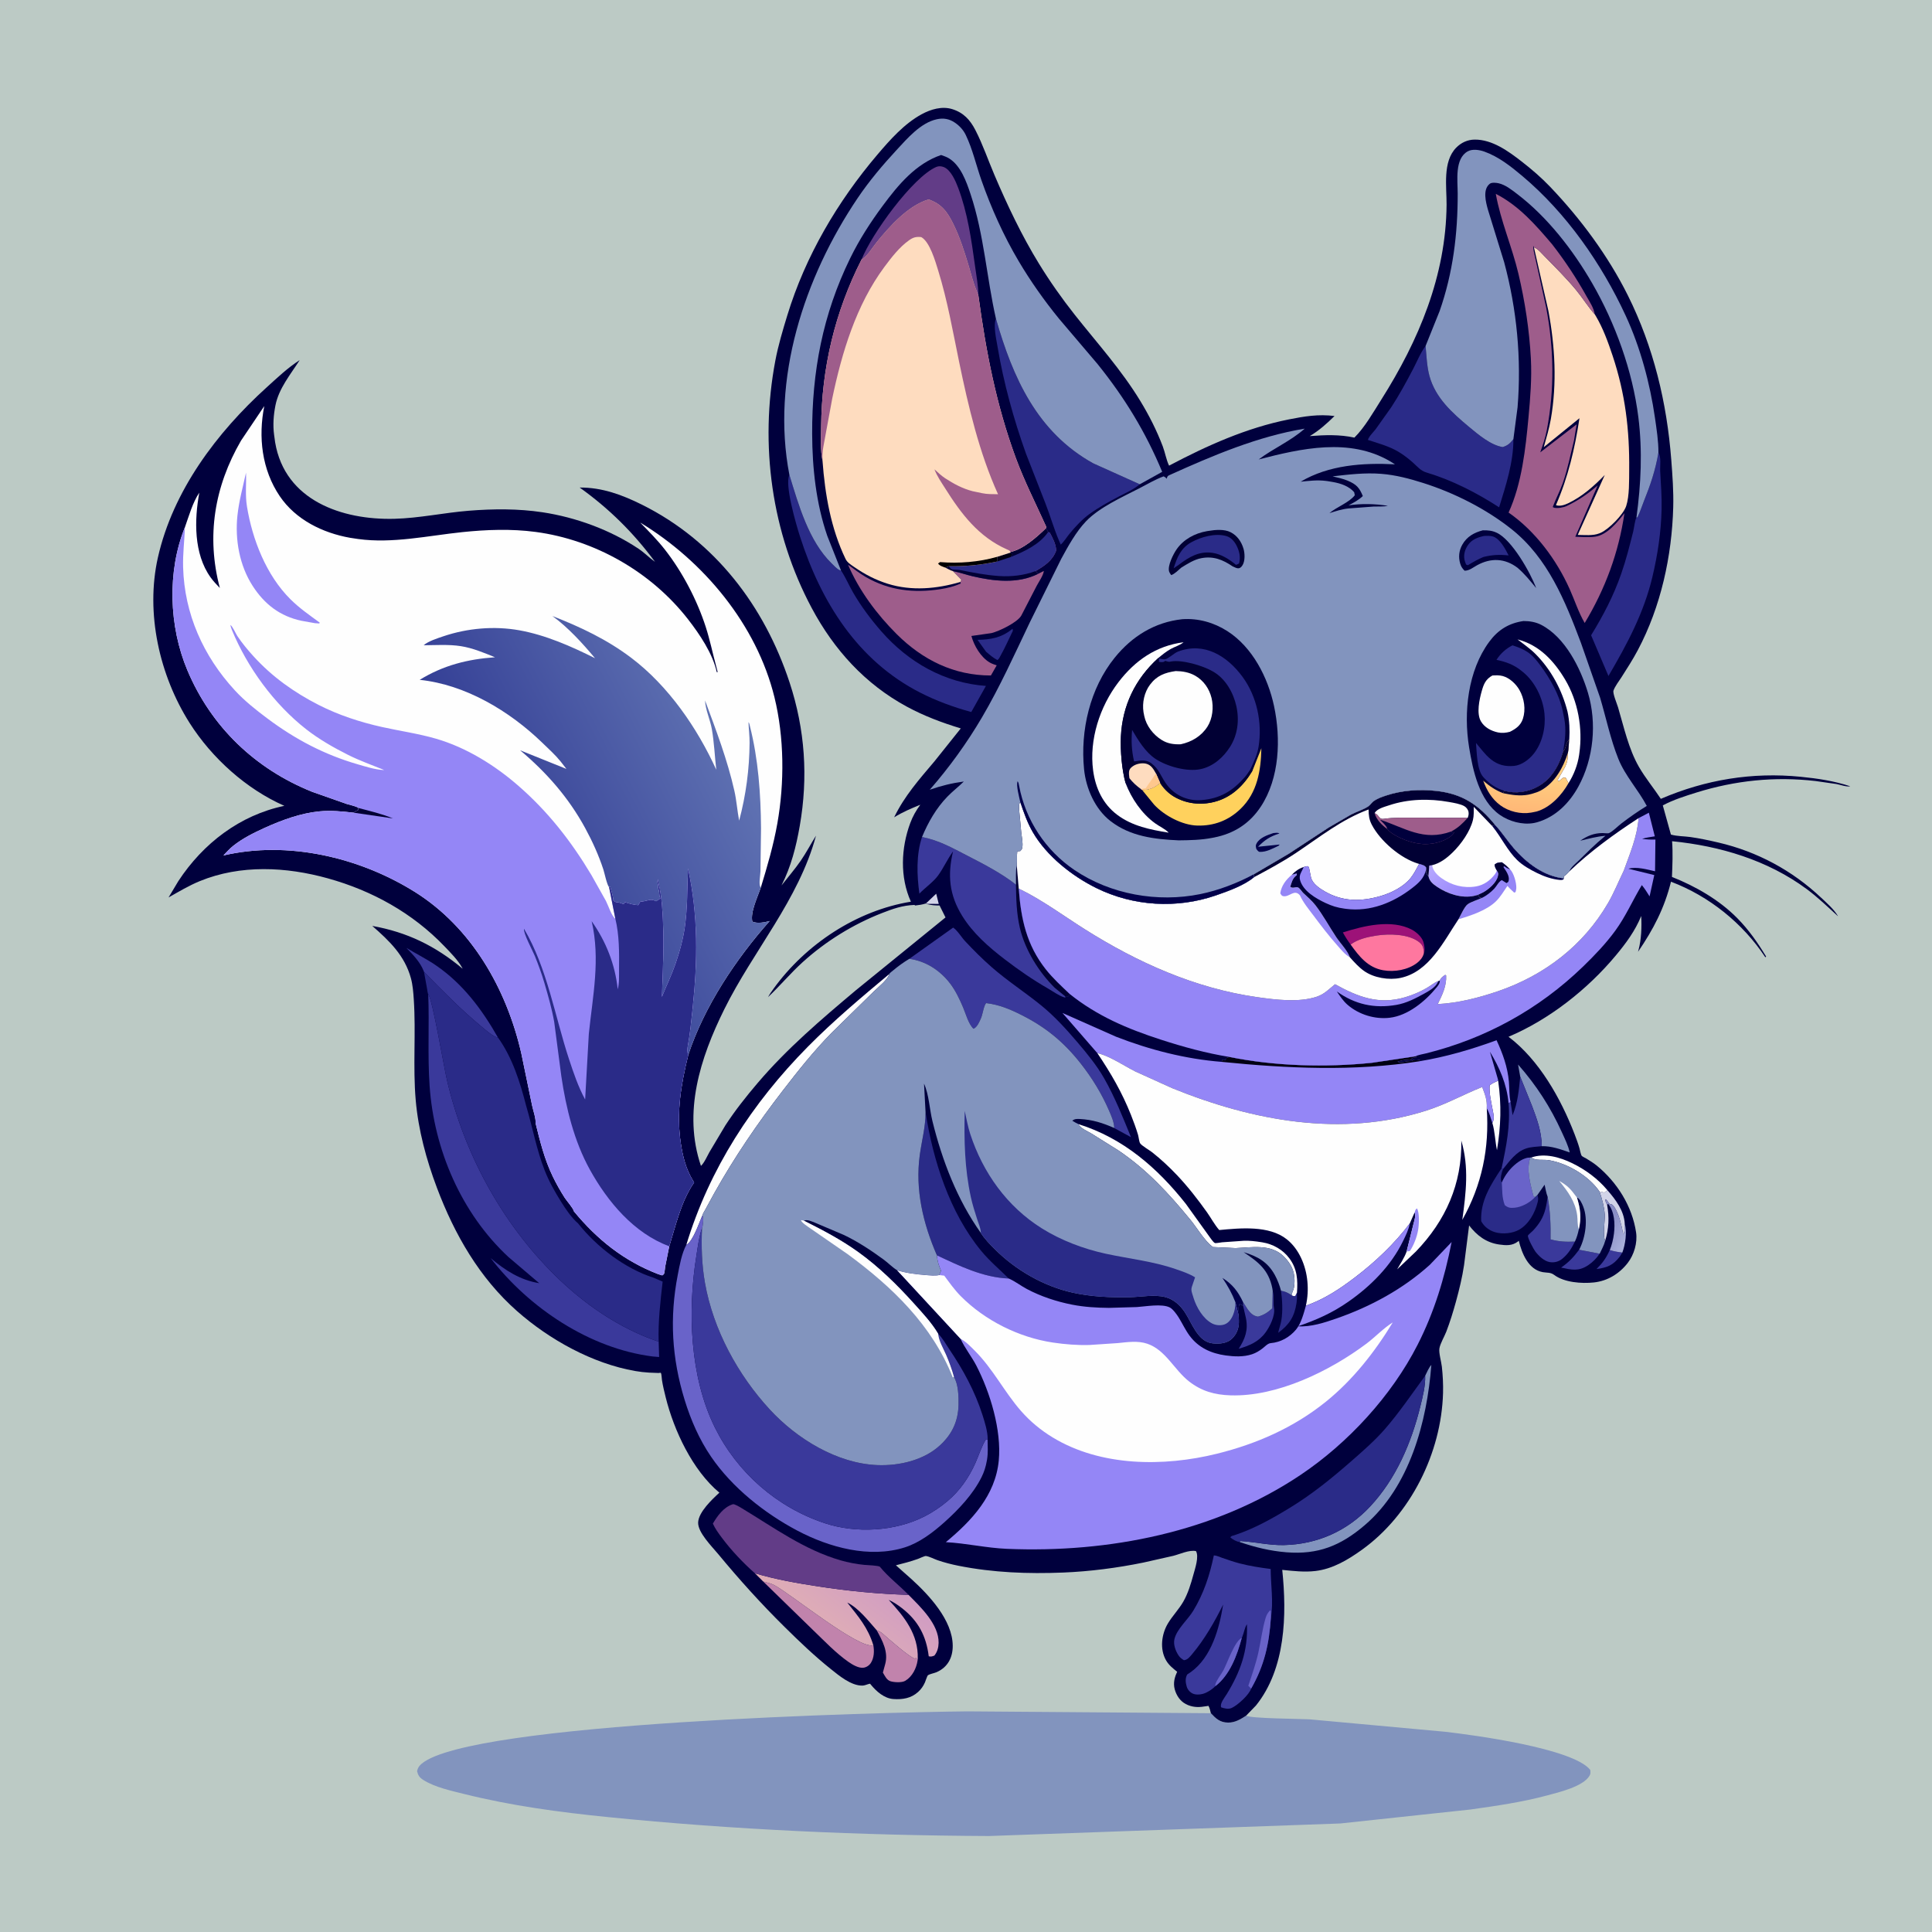 <svg version="1.1" xmlns="http://www.w3.org/2000/svg" style="display: block;" viewBox="0 0 2048 2048" width="1024" height="1024">
<defs>
	<linearGradient id="Gradient1" gradientUnits="userSpaceOnUse" x1="1704.27" y1="1301.36" x2="1724.32" y2="1311.45">
		<stop class="stop0" offset="0" stop-opacity="1" stop-color="rgb(137,141,197)"/>
		<stop class="stop1" offset="1" stop-opacity="1" stop-color="rgb(168,174,218)"/>
	</linearGradient>
	<linearGradient id="Gradient2" gradientUnits="userSpaceOnUse" x1="883.735" y1="1731.24" x2="931.636" y2="1669.29">
		<stop class="stop0" offset="0" stop-opacity="1" stop-color="rgb(223,173,182)"/>
		<stop class="stop1" offset="1" stop-opacity="1" stop-color="rgb(208,156,195)"/>
	</linearGradient>
	<linearGradient id="Gradient3" gradientUnits="userSpaceOnUse" x1="1564.54" y1="949.628" x2="1531.82" y2="909.954">
		<stop class="stop0" offset="0" stop-opacity="1" stop-color="rgb(145,126,250)"/>
		<stop class="stop1" offset="1" stop-opacity="1" stop-color="rgb(180,166,255)"/>
	</linearGradient>
	<linearGradient id="Gradient4" gradientUnits="userSpaceOnUse" x1="1615.12" y1="859.794" x2="1619.36" y2="821.804">
		<stop class="stop0" offset="0" stop-opacity="1" stop-color="rgb(255,184,119)"/>
		<stop class="stop1" offset="1" stop-opacity="1" stop-color="rgb(255,205,127)"/>
	</linearGradient>
	<linearGradient id="Gradient5" gradientUnits="userSpaceOnUse" x1="551.057" y1="915.609" x2="797.194" y2="790.346">
		<stop class="stop0" offset="0" stop-opacity="1" stop-color="rgb(53,64,150)"/>
		<stop class="stop1" offset="1" stop-opacity="1" stop-color="rgb(98,117,180)"/>
	</linearGradient>
</defs>
<path transform="translate(0,0)" fill="rgb(188,202,197)" d="M -0 -0 L 2048 0 L 2048 2048 L -0 2048 L -0 -0 z"/>
<path transform="translate(0,0)" fill="rgb(130,148,190)" d="M 1320.9 1818.71 C 1326.81 1821.75 1377.09 1821.97 1388.05 1822.55 L 1531.81 1835.73 C 1561.54 1839.15 1667.5 1853.2 1685.74 1876.17 C 1685.95 1878.77 1686.33 1879.99 1684.98 1882.32 C 1678.33 1893.83 1652.3 1899.93 1640.11 1903.21 C 1613.49 1910.38 1586.08 1914.3 1558.83 1918.15 L 1420.73 1932.96 L 1048.26 1946.26 C 912.908 1945.58 778.202 1939.69 643.5 1926.1 C 592.607 1920.97 542.207 1914.19 492.529 1901.83 C 478.495 1898.33 461.115 1894.64 448.773 1886.87 C 444.675 1884.29 443.168 1881.94 442.094 1877.5 C 442.937 1873.92 444.19 1871.95 447.032 1869.56 C 499.391 1825.65 935.489 1815.01 1025.59 1814.12 L 1283.56 1816.08 C 1289.05 1821.89 1293.32 1825.89 1301.75 1826.01 C 1309.11 1826.11 1314.91 1822.56 1320.9 1818.71 z"/>
<path transform="translate(0,0)" fill="rgb(0,0,61)" d="M 965.585 955.821 C 953.826 929.834 955.078 898.952 964.883 872.529 C 967.556 865.325 971.013 859.227 975.574 853.051 C 965.846 857.021 956.763 860.829 947.829 866.403 C 958.742 843.801 974.397 826.175 990.464 807.178 L 1018.47 772.144 C 998.617 766.124 979.569 758.971 961.274 749.069 C 917.014 725.113 884.114 688.808 860.539 644.692 C 817.835 564.778 805.048 471.438 821.849 382.491 C 824.932 366.169 829.754 350.07 834.605 334.2 C 853.765 271.515 887.813 213.618 930.141 163.85 C 943.521 148.117 958.636 131.055 977 121.101 C 986.746 115.818 998.608 112.295 1009.5 115.71 C 1021.42 119.449 1028.38 127.087 1033.96 137.909 C 1041.83 153.179 1047.47 169.848 1054.22 185.648 C 1067.95 217.835 1083.07 249.72 1101.39 279.565 C 1112.83 298.195 1125.67 316.454 1139.24 333.611 C 1163.29 363.996 1188.47 391.709 1208.77 425.032 C 1218.09 440.338 1226.17 456.284 1232.54 473.05 C 1235.02 479.569 1236.29 487.503 1239.27 493.604 C 1279.46 472.378 1321.4 453.508 1366.21 444.598 C 1382.85 441.288 1397.63 438.859 1414.65 440.985 C 1406.61 448.977 1398.18 456.457 1388.41 462.281 C 1404.27 461.062 1420.08 460.452 1435.72 463.89 C 1446.68 453.07 1455.91 436.772 1464.18 423.694 C 1503.89 360.953 1532.85 292.262 1533.43 216.953 C 1533.58 197.978 1529.01 171.499 1543.59 156.591 C 1548.9 151.158 1555.72 148.011 1563.37 147.975 C 1581.9 147.89 1598.88 160.24 1612.86 171.077 C 1623.57 179.376 1633.81 188.178 1643.17 197.978 C 1675.54 231.865 1704.75 271.3 1725.68 313.316 C 1752.86 367.891 1766.97 426.868 1771.62 487.5 C 1772.89 504.114 1774.14 520.869 1773.69 537.544 C 1772.29 589.499 1760.62 643.054 1736.16 689.158 C 1730.89 699.085 1724.89 708.411 1718.85 717.875 C 1716.17 722.08 1711.98 727.367 1710.36 732.049 C 1709.35 734.958 1714.13 746.193 1715.24 749.922 C 1721.39 770.725 1726.37 793.758 1737.22 812.721 C 1743.97 824.51 1753.03 835.435 1760.55 846.805 C 1808.03 826.408 1857.43 818.308 1908.89 823.425 C 1926.94 825.22 1944.13 827.812 1961.38 833.5 C 1957.31 834.33 1950.81 831.866 1946.61 831.084 L 1924.47 827.91 C 1881.44 822.946 1839.48 827.289 1798.21 840.147 C 1786.32 843.852 1773.64 847.845 1762.64 853.76 L 1771.24 884.666 C 1777.71 886.566 1785.28 886.355 1792 887.308 C 1801.87 888.707 1812.01 890.889 1821.72 893.157 C 1862.75 902.736 1899.81 922.682 1930.43 951.562 C 1936.39 957.187 1943.69 963.526 1947.95 970.482 L 1948.38 971.283 C 1937.52 961.382 1926.92 951.139 1915.09 942.386 C 1873.73 911.79 1823.2 896.747 1772.48 891.723 C 1773.41 904.655 1772.85 916.673 1772.34 929.578 C 1797.38 939.504 1822.45 953.914 1841.5 973.196 C 1853.72 985.567 1863.21 999.189 1872.16 1014 L 1871.34 1014.77 C 1847.62 978.827 1811.74 949.905 1771.31 934.651 C 1764.45 962.518 1752.57 985.303 1736.37 1008.96 L 1736.89 1007.09 C 1739.87 995.907 1740.41 982.559 1739.75 971.004 C 1733.32 986.779 1723.59 999.918 1712.76 1012.91 C 1682.94 1048.7 1642.06 1080.9 1599.1 1099.01 C 1631.64 1123.64 1654.53 1164.53 1669.01 1202 C 1670.96 1207.04 1672.82 1212.07 1674.32 1217.27 C 1674.81 1218.95 1675.66 1224.03 1676.73 1225.25 C 1677.54 1226.17 1680.24 1227.33 1681.35 1228 C 1685.26 1230.37 1689.19 1232.77 1692.73 1235.67 C 1714.25 1253.3 1730.23 1278.73 1734.32 1306.44 C 1735.93 1317.35 1732.18 1330.1 1725.45 1338.78 C 1716.61 1350.18 1704.02 1357.92 1689.57 1359.45 C 1676.47 1360.84 1658.2 1359.46 1647.55 1351.51 C 1643.52 1348.51 1640.03 1349.34 1635.44 1348.53 C 1620.05 1345.83 1613.23 1328.51 1609.99 1315.31 L 1609.12 1316.01 C 1603.05 1320.72 1596.49 1320.27 1589.2 1319.23 C 1575.49 1317.28 1565.61 1309.77 1557.31 1299.01 L 1551.96 1341.06 C 1550.03 1354.13 1546.8 1367.28 1543.3 1380.01 C 1540.37 1390.63 1537.09 1401.31 1533.14 1411.6 C 1531.15 1416.78 1526.71 1424.13 1525.84 1429.34 C 1525.04 1434.08 1527.85 1443.5 1528.43 1448.73 C 1529.44 1457.9 1529.94 1467.47 1529.68 1476.7 C 1527.93 1539.96 1495.38 1605.85 1443.48 1642.99 C 1428.79 1653.5 1412.75 1663.12 1394.5 1665.31 C 1382.74 1666.73 1370.95 1665.32 1359.23 1664.13 C 1364.21 1711.87 1362.86 1768.79 1331.36 1807.93 L 1320.9 1818.71 C 1314.91 1822.56 1309.11 1826.11 1301.75 1826.01 C 1293.32 1825.89 1289.05 1821.89 1283.56 1816.08 C 1282.89 1813.38 1282.4 1810.69 1281 1808.26 L 1280.19 1808.41 L 1278.83 1808.62 C 1271.88 1809.79 1266.07 1810.19 1259.27 1807.44 C 1252.74 1804.8 1248.5 1799.74 1246.04 1793.2 C 1243.46 1786.33 1244.34 1780 1247.28 1773.44 L 1247.86 1772.18 C 1243.41 1768.58 1239.16 1765.28 1236.2 1760.25 C 1229.14 1748.23 1231.22 1732.14 1238.2 1720.64 C 1243.04 1712.67 1249.72 1705.88 1254.35 1697.81 C 1259.33 1689.14 1262.46 1678.75 1265.07 1669.15 C 1266.79 1662.79 1271.18 1650.14 1267.8 1644.24 C 1260.79 1642.66 1250.64 1647.5 1243.69 1649.25 L 1212.05 1656.38 C 1184.38 1662.05 1155.38 1665.82 1127.13 1666.96 C 1089.74 1668.47 1052.99 1667.11 1016.16 1659.8 C 1008.59 1658.3 1001.07 1656.36 993.764 1653.85 C 990.199 1652.63 985.066 1649.87 981.496 1649.43 C 980.192 1649.27 974.475 1652.01 972.954 1652.55 C 965.322 1655.28 957.544 1657.28 949.693 1659.27 L 965.982 1673.74 C 984.727 1690.76 1009.75 1717.43 1009.93 1744.5 C 1010.01 1757.19 1004.56 1767.47 992.69 1772.63 C 990.411 1773.62 985.351 1774.53 983.612 1775.89 C 982.829 1776.5 981.039 1782.15 980.482 1783.41 C 978.737 1787.35 976.413 1790.68 973.196 1793.57 C 965.736 1800.3 956.738 1801.72 947 1801.04 C 937.425 1800.37 929.271 1793.19 923.414 1786.14 L 922.305 1784.79 L 920.5 1785.2 C 918.449 1785.77 916.408 1786.76 914.238 1786.8 C 902.231 1787.06 889.336 1776.18 880.519 1769.12 C 863.21 1755.26 847.525 1740.25 831.775 1724.7 C 806.88 1700.13 783.586 1674.31 761.3 1647.36 C 754.598 1639.25 739.605 1624.44 740.06 1613.82 C 740.532 1602.82 754.966 1589.28 762.58 1582.29 C 734.106 1558.56 714.394 1516.42 705.641 1481.11 C 704.153 1475.11 702.664 1469.08 701.715 1462.97 C 701.507 1461.63 701.229 1456.38 700.656 1455.49 C 700.222 1454.82 699.056 1455.45 698.257 1455.43 L 688 1455.03 C 683.078 1454.75 678.193 1454.17 673.337 1453.33 C 628.049 1445.45 582.41 1420.09 548.123 1389.86 C 508.231 1354.69 481.745 1308.42 463.167 1259.11 C 451.973 1229.4 443.427 1197.92 440.673 1166.2 C 437.585 1130.65 440.999 1094.99 438.638 1059.53 C 438.146 1052.13 437.548 1044.11 435.593 1036.98 C 428.995 1012.9 412.837 997.43 394.632 981.519 C 431.723 988.151 461.526 1002.71 490.452 1026.91 L 489.661 1025.45 C 485.211 1017.49 477.502 1009.77 471.213 1003.2 C 437.37 967.881 394.579 944.16 347.507 931.077 C 303.298 918.79 255.024 916.345 211.906 933.973 C 200.336 938.703 189.54 945.195 178.677 951.333 L 189.06 934 C 215.268 894.051 254.264 864.089 301.444 854.218 C 261.164 836.525 224.636 803.595 201.076 766.5 C 169.018 716.025 154.097 649.953 167.374 591.014 C 183.329 520.194 229.801 458.52 282.632 410.662 C 293.741 400.599 305.002 389.841 317.653 381.76 C 308.101 396.751 295.569 411.709 292.004 429.596 C 289.936 439.969 289.156 450.561 290.571 461.09 L 290.843 463 L 291.647 468.889 C 302.062 530.676 362.662 551.35 418 549.952 C 444.506 549.282 470.604 543.501 497 541.398 C 522.848 539.338 549.314 539.142 575 543.018 C 610.49 548.372 647.084 561.745 676.936 581.734 C 683.187 585.92 688.301 591.325 694.4 595.634 C 671.473 564.631 645.786 539.24 614.486 516.812 C 638.225 516.64 659.448 524.508 680.421 534.941 C 757.808 573.437 810.333 642.419 837.035 723.573 C 853.417 773.364 856.788 823.884 847.791 875.417 C 843.915 897.621 838.614 918.413 828.407 938.631 C 835.246 929.883 842.662 921.346 848.946 912.202 C 854.748 903.76 859.514 894.542 864.989 885.861 C 846.607 953.96 798.553 1007.66 767.775 1069.87 C 742.23 1121.51 723.724 1179.04 743.038 1235.9 C 746.668 1232.56 749.557 1225.62 752.034 1221.27 L 768.94 1192.91 C 779.26 1177.09 790.936 1162.35 803.169 1147.99 C 834.379 1111.33 870.476 1080.67 907.173 1049.78 L 1002.28 972.514 L 995.977 959.851 C 991.23 959.871 987.447 959.586 982.854 958.419 L 981.61 958.09 L 981.508 957.706 C 977.695 958.929 974.12 959.429 970.146 959.864 L 969.336 959.259 C 956.712 959.766 946.62 963.319 935 967.852 C 904.268 979.839 875.268 997.794 850.798 1019.99 C 837.911 1031.67 826.82 1045.05 814.193 1056.95 C 815.858 1053.78 817.929 1050.93 820.025 1048.03 C 854.091 1000.94 907.988 965.217 965.585 955.821 z"/>
<path transform="translate(0,0)" fill="rgb(210,212,232)" d="M 981.508 957.706 L 992.423 947.359 L 995.119 958.198 L 981.61 958.09 L 981.508 957.706 z"/>
<path transform="translate(0,0)" fill="rgb(58,57,155)" d="M 1706.43 1325.14 C 1710.9 1326.54 1715.11 1327.21 1719.73 1327.78 L 1717.08 1332 C 1709.86 1341.34 1703.71 1343.68 1692.39 1345.25 C 1698.98 1338.67 1702.59 1333.55 1706.43 1325.14 z"/>
<path transform="translate(0,0)" fill="rgb(210,212,232)" d="M 1703.97 1261.7 C 1712.69 1271.62 1721.66 1283.63 1722.31 1297.32 C 1721.97 1297.86 1722.15 1299.45 1722.11 1300.21 C 1722.01 1302.76 1722.37 1306.75 1720.5 1308.49 C 1719.93 1303.2 1718.46 1298.13 1717.11 1293 C 1716.01 1288.78 1712.35 1279.53 1709 1277 C 1708.31 1276.47 1707.23 1276.72 1706.5 1276.24 C 1704.81 1275.12 1704.04 1272.53 1702.01 1271.21 C 1701.34 1273.33 1702.75 1275.18 1703.61 1277.19 C 1706.02 1290.24 1705.46 1302.5 1701.6 1315.21 C 1698.69 1310.23 1701.5 1293.89 1701.08 1287.43 C 1700.53 1279.09 1698.22 1271.06 1695.6 1263.17 C 1696.99 1263.28 1698.09 1263.43 1699.42 1263.87 L 1700.5 1264.26 L 1703.97 1261.7 z"/>
<path transform="translate(0,0)" fill="rgb(254,254,254)" d="M 1623.22 1227 C 1637.39 1222.04 1653.59 1226.69 1666.57 1233.01 C 1680.82 1239.96 1693.76 1249.5 1703.97 1261.7 L 1700.5 1264.26 L 1699.42 1263.87 C 1698.09 1263.43 1696.99 1263.28 1695.6 1263.17 C 1684.15 1246.47 1661.97 1233.34 1642.11 1229.88 C 1636.26 1228.86 1627.59 1230.67 1623.22 1227 z"/>
<path transform="translate(0,0)" fill="rgb(58,57,155)" d="M 1673.9 1324.81 L 1695.72 1329 C 1692.36 1333.88 1688.25 1338.08 1683.29 1341.34 C 1673.29 1347.89 1665.9 1346.08 1654.86 1343.69 C 1662.78 1338.23 1668.18 1332.54 1673.9 1324.81 z"/>
<path transform="translate(0,0)" fill="url(#Gradient1)" d="M 1703.61 1277.19 C 1702.75 1275.18 1701.34 1273.33 1702.01 1271.21 C 1704.04 1272.53 1704.81 1275.12 1706.5 1276.24 C 1707.23 1276.72 1708.31 1276.47 1709 1277 C 1712.35 1279.53 1716.01 1288.78 1717.11 1293 C 1718.46 1298.13 1719.93 1303.2 1720.5 1308.49 C 1722.37 1306.75 1722.01 1302.76 1722.11 1300.21 C 1722.15 1299.45 1721.97 1297.86 1722.31 1297.32 C 1724.89 1305.9 1722.92 1319.52 1719.73 1327.78 C 1715.11 1327.21 1710.9 1326.54 1706.43 1325.14 C 1708.62 1319.9 1710.15 1313.44 1710.84 1307.77 C 1712.12 1297.35 1711.5 1284.67 1704.79 1276.2 L 1703.61 1277.19 z"/>
<path transform="translate(0,0)" fill="rgb(42,43,136)" d="M 1357.95 1368.28 C 1362.12 1368.99 1364.32 1369.97 1367.86 1372.15 L 1369.12 1372.86 C 1371.02 1374.09 1370.87 1373.86 1372.94 1373.85 L 1374.86 1370.19 L 1374.79 1372.53 C 1374.97 1375.63 1374.82 1378.26 1374.35 1381.35 C 1372.13 1395.92 1366.55 1404.35 1354.94 1412.83 C 1355.77 1408.34 1357.58 1404.12 1358.3 1399.54 C 1359.92 1389.26 1359.29 1378.56 1357.95 1368.28 z"/>
<path transform="translate(0,0)" fill="rgb(42,43,136)" d="M 1073.34 666.5 C 1073.56 667.214 1073.57 667.975 1073.66 668.716 C 1069.36 677.385 1065.51 686.405 1060.75 694.825 C 1059.83 696.463 1058.92 698.877 1057.21 699.644 C 1052.73 697.284 1049.12 694.134 1045.29 690.878 L 1036.24 678.266 C 1050.33 677.943 1061.14 676.185 1072.6 667.098 L 1073.34 666.5 z"/>
<path transform="translate(0,0)" fill="rgb(254,254,254)" d="M 1581.94 1190.35 C 1584.66 1185.54 1582.99 1180.68 1582.07 1175.5 C 1580.62 1167.38 1578.45 1158.74 1579.05 1150.5 C 1581.79 1148.29 1584.95 1146.98 1588.11 1145.5 C 1591.78 1171.47 1591 1193.36 1586.86 1219.25 C 1584.9 1209.95 1584.66 1199.3 1581.94 1190.35 z"/>
<path transform="translate(0,0)" fill="rgb(58,57,155)" d="M 1349.14 1368.45 C 1350.76 1374.59 1349.37 1380.49 1350.48 1386.5 C 1351.97 1394.54 1346.09 1406.26 1341.51 1412.48 C 1334.19 1422.42 1324.62 1426.37 1313.07 1429.76 C 1319.91 1419.18 1323.38 1409.77 1320.67 1397.01 L 1317.71 1384.12 L 1317.79 1380.49 L 1322.79 1388.23 C 1325.7 1392.16 1328.57 1394.97 1333.5 1395.7 C 1339.99 1393.85 1343.58 1391.42 1348.59 1386.98 L 1349.14 1368.45 z"/>
<path transform="translate(0,0)" fill="rgb(193,131,172)" d="M 929.332 1728.14 C 932.059 1729.22 933.722 1730.04 935.959 1732.01 C 940.912 1736.36 964.857 1757.51 969.847 1758.21 L 971 1757.5 L 971.724 1758.7 L 972.82 1758.8 L 972.712 1760.03 C 971.455 1768.47 967.097 1777.26 959.615 1781.72 C 956.015 1783.87 947.981 1783.4 944.126 1782.25 C 939.882 1780.99 938.011 1776.56 935.898 1773 L 938.322 1764.1 C 941.927 1751.16 935.407 1739.17 929.332 1728.14 z"/>
<path transform="translate(0,0)" fill="rgb(58,57,155)" d="M 1640.57 1268.66 C 1643.34 1283.57 1643.92 1298.62 1643.64 1313.77 C 1652.59 1316.29 1660.23 1316.54 1669.46 1316.14 C 1666.04 1323.18 1662.42 1329.08 1656.33 1334.16 C 1652.48 1337.37 1647.87 1338.65 1642.92 1337.9 C 1636.87 1336.97 1630.82 1331.13 1627.36 1326.44 C 1625.89 1324.44 1619.05 1312.24 1619.69 1309.71 C 1619.86 1309.05 1624.37 1305.24 1625.27 1304.27 C 1628.27 1301.05 1631.09 1297.53 1633.31 1293.73 C 1638.01 1285.68 1639.29 1277.74 1640.57 1268.66 z"/>
<path transform="translate(0,0)" fill="rgb(130,148,190)" d="M 1611.51 1141.38 L 1609.21 1128.42 C 1628.59 1150.4 1643.56 1173.55 1655.66 1200.27 C 1658.73 1207.05 1662.4 1214.34 1663.96 1221.64 C 1654.42 1218.34 1644.59 1214.72 1634.34 1215.02 C 1634.19 1199.7 1629.42 1186.87 1624.14 1172.69 L 1611.51 1141.38 z"/>
<path transform="translate(0,0)" fill="rgb(58,57,155)" d="M 449.449 1030.2 L 449.12 1029.31 C 445.382 1019.83 437.755 1011.92 430.747 1004.77 C 441.043 1010.99 452.05 1016.45 461.974 1023.23 C 490.565 1042.75 510.915 1069.99 527.825 1099.76 C 523.015 1099.47 513.644 1090.93 509.686 1087.64 C 488.168 1069.75 468.969 1050.18 449.449 1030.2 z"/>
<path transform="translate(0,0)" fill="rgb(58,57,155)" d="M 1601.28 1168.25 L 1603.42 1182.2 C 1609.01 1168.62 1610 1155.83 1611.51 1141.38 L 1624.14 1172.69 C 1629.42 1186.87 1634.19 1199.7 1634.34 1215.02 C 1629.1 1215.58 1623.02 1215.7 1618.01 1217.33 C 1607.03 1220.89 1600.28 1230.71 1593.27 1239.29 L 1591.76 1238.39 C 1596.74 1215.06 1601.16 1193.34 1599.12 1169.26 L 1601.28 1168.25 z"/>
<path transform="translate(0,0)" fill="rgb(254,254,254)" d="M 1143.33 1191.65 C 1190.6 1206.5 1226.74 1237.8 1257.04 1276.13 L 1281.36 1309.99 C 1282.73 1311.81 1285.97 1316.9 1287.91 1317.68 C 1288.77 1318.02 1294.11 1317.02 1295.49 1316.88 L 1318.83 1315.24 C 1324.77 1315.1 1330.65 1315.74 1336.5 1316.68 L 1338.22 1316.95 C 1349.49 1318.79 1360.03 1324.75 1366.86 1334 C 1375.16 1345.23 1375.8 1356.77 1374.86 1370.19 L 1372.94 1373.85 C 1370.87 1373.86 1371.02 1374.09 1369.12 1372.86 C 1369.55 1370.1 1371.11 1367.65 1371.65 1364.89 C 1372.54 1360.42 1372.46 1354.59 1371.51 1350.15 L 1371.24 1349 C 1369.72 1342.21 1365.27 1336.1 1360.29 1331.36 C 1346.77 1318.48 1326.81 1322.33 1309.77 1323.04 L 1285.73 1321.92 C 1276.76 1315.35 1269.1 1301.83 1261.88 1293.04 C 1238.81 1264.95 1216.01 1240.12 1185.73 1219.6 L 1156.8 1201.5 C 1153.09 1199.32 1144.64 1195.66 1143.33 1191.65 z"/>
<path transform="translate(0,0)" fill="rgb(193,131,172)" d="M 809.023 1676.49 C 812.962 1677.48 817.116 1678.38 820.731 1680.29 C 838.172 1689.49 910.606 1748.69 925.767 1744.01 C 926.891 1750.16 926.623 1757.33 923.157 1762.76 C 921.394 1765.52 918.235 1767.61 914.905 1767.89 C 909.847 1768.31 903.542 1764.56 899.5 1761.75 C 886.055 1752.39 873.899 1739.47 862.053 1728.15 L 809.023 1676.49 z"/>
<path transform="translate(0,0)" fill="rgb(130,148,190)" d="M 1510.76 1458.36 C 1512.67 1454.64 1514.44 1449.91 1517.29 1446.88 C 1512.63 1507.24 1494.34 1576.05 1446.64 1616.78 C 1421.17 1638.54 1397.28 1648.16 1363.69 1645.49 C 1346.46 1644.11 1330.53 1640.21 1314.22 1634.65 L 1314.5 1633.54 C 1330.05 1634.39 1345.39 1638.21 1361 1637.85 C 1396.52 1637.03 1428.14 1622.92 1452.43 1596.92 C 1479.92 1567.49 1496.12 1529.39 1505.61 1490.77 C 1508.19 1480.29 1511.07 1469.21 1510.76 1458.36 z"/>
<path transform="translate(0,0)" fill="rgb(254,254,254)" d="M 942.587 1032.57 C 941.487 1038.04 930.849 1046.6 926.618 1050.66 L 881.845 1094.56 C 862.922 1113.77 846.197 1134.81 829.753 1156.13 C 802.96 1190.87 778.503 1226.68 757.072 1265 L 747.852 1281.88 C 746.885 1283.74 745.094 1286.31 744.637 1288.32 C 741.144 1295.82 734.729 1315.94 727.529 1319.57 C 752.041 1238.84 797.368 1169.26 856.409 1109.5 C 883.516 1082.06 913.024 1057.28 942.587 1032.57 z"/>
<path transform="translate(0,0)" fill="rgb(42,43,136)" d="M 1592.02 1253.51 C 1594.85 1247.06 1598.75 1241.37 1603.84 1236.5 C 1608.5 1232.04 1615.5 1226.99 1622.14 1227.07 C 1617.71 1240.3 1622.24 1254.69 1625.41 1267.79 L 1626.98 1269.08 L 1629.7 1266.79 C 1630.77 1269.8 1630.71 1271.47 1629.94 1274.56 C 1627.16 1285.69 1620.62 1297.57 1610.44 1303.48 C 1603.5 1307.51 1592.62 1308.54 1584.86 1306.21 C 1578.6 1304.33 1573.23 1300.3 1570.13 1294.5 C 1569.05 1272.98 1580.32 1255.68 1591.76 1238.39 L 1593.27 1239.29 C 1591.82 1243.02 1590.02 1248.87 1591.6 1252.77 L 1592.02 1253.51 z"/>
<path transform="translate(0,0)" fill="rgb(105,99,201)" d="M 1592.02 1253.51 C 1594.85 1247.06 1598.75 1241.37 1603.84 1236.5 C 1608.5 1232.04 1615.5 1226.99 1622.14 1227.07 C 1617.71 1240.3 1622.24 1254.69 1625.41 1267.79 L 1626.98 1269.08 L 1626.56 1269.63 C 1621.47 1274.99 1612.91 1279.6 1605.47 1280.26 C 1600.95 1280.66 1598.57 1280.3 1595.11 1277.5 C 1591.99 1269.15 1592.58 1262.1 1592.02 1253.51 z"/>
<path transform="translate(0,0)" fill="rgb(98,60,135)" d="M 913.274 275.11 C 923.595 248.629 967.315 187.971 992.437 176.987 C 995.043 175.847 997.886 176.07 1000.53 177.138 C 1007.96 180.139 1013.03 191.98 1015.73 199.162 C 1025.63 225.456 1029.71 253.855 1033.52 281.552 C 1034.93 291.823 1037.03 302.831 1037.12 313.18 L 1036.3 311.045 L 1035.01 307.5 C 1031.58 299.419 1029.48 290.526 1026.95 282.088 C 1022.3 266.625 1017.58 251.548 1010.41 237.026 C 1004.18 224.412 997.93 215.992 984.295 211.366 C 962.66 217.896 943.255 239.547 929.277 256.796 C 924.549 262.63 920.252 270.37 914.034 274.621 L 913.274 275.11 z"/>
<path transform="translate(0,0)" fill="rgb(42,43,136)" d="M 981.128 1178.84 C 989.008 1230 1006.66 1285.32 1040.03 1325.89 C 1048.98 1336.77 1059.38 1345.44 1069.34 1355.29 C 1042.05 1354.19 1017.32 1342.03 993.152 1330.67 C 978.521 1297.05 969.997 1261.25 974.983 1224.5 C 977.081 1209.04 981.203 1194.56 981.128 1178.84 z"/>
<path transform="translate(0,0)" fill="rgb(130,148,190)" d="M 1622.14 1227.07 L 1623.22 1227 C 1627.59 1230.67 1636.26 1228.86 1642.11 1229.88 C 1661.97 1233.34 1684.15 1246.47 1695.6 1263.17 C 1698.22 1271.06 1700.53 1279.09 1701.08 1287.43 C 1701.5 1293.89 1698.69 1310.23 1701.6 1315.21 C 1700.23 1320.46 1697.89 1324.18 1695.72 1329 L 1673.9 1324.81 L 1674.45 1323.83 C 1680.72 1311.42 1683.52 1292.58 1678.34 1279.2 C 1677.01 1275.76 1674.9 1270.89 1671.57 1269.33 C 1675.26 1281.08 1676.44 1290.97 1673.62 1303.19 C 1672.61 1307.84 1671.5 1311.8 1669.46 1316.14 C 1660.23 1316.54 1652.59 1316.29 1643.64 1313.77 C 1643.92 1298.62 1643.34 1283.57 1640.57 1268.66 C 1638.98 1264.77 1638.32 1259.95 1637.34 1255.84 L 1629.7 1266.79 L 1626.98 1269.08 L 1625.41 1267.79 C 1622.24 1254.69 1617.71 1240.3 1622.14 1227.07 z"/>
<path transform="translate(0,0)" fill="rgb(254,254,254)" d="M 1673.62 1303.19 C 1671.88 1298.49 1672.54 1293.15 1671.87 1288.22 C 1669.89 1273.67 1661.9 1262.78 1652.83 1251.84 C 1661.82 1256.87 1664.83 1260.31 1670.89 1268.47 L 1671.57 1269.33 C 1675.26 1281.08 1676.44 1290.97 1673.62 1303.19 z"/>
<path transform="translate(0,0)" fill="rgb(42,43,136)" d="M 1758 479.79 C 1761.17 484.967 1759.57 493.517 1759.88 499.499 C 1760.6 512.934 1761.67 526.473 1761.36 539.93 C 1760.8 564.144 1757.2 588.101 1751.59 611.637 C 1742.45 650.006 1724.8 682.783 1705.03 716.581 L 1686.63 673.412 C 1699.6 652.299 1710.32 631.813 1718.53 608.318 C 1723.64 593.714 1727.54 578.273 1731.31 563.263 C 1732.05 560.32 1733.26 550.381 1734.69 548.712 L 1735.83 548.297 C 1738.49 542.902 1740.27 537.059 1742.52 531.478 C 1749.51 514.09 1754.87 498.338 1758 479.79 z"/>
<path transform="translate(0,0)" fill="url(#Gradient2)" d="M 800.257 1667.75 C 822.74 1674.38 844.192 1678.1 867.303 1681.65 C 899.279 1686.57 930.769 1689.65 963.1 1690.62 C 975.959 1703.55 995.325 1721.92 994.965 1741.51 C 994.874 1746.47 993.582 1751.09 990.5 1754.99 C 988.162 1755.85 986.958 1756.36 984.5 1755.74 C 981.85 1734.18 973.331 1718.13 956.143 1704.74 C 951.836 1701.38 947.019 1698.16 942.03 1695.92 C 958.63 1713.71 973.633 1732.57 972.855 1758.11 L 972.82 1758.8 L 971.724 1758.7 L 971 1757.5 L 969.847 1758.21 C 964.857 1757.51 940.912 1736.36 935.959 1732.01 C 933.722 1730.04 932.059 1729.22 929.332 1728.14 C 920.563 1718.21 910.164 1704.65 898.156 1698.78 C 909.917 1713.68 920.097 1725.31 925.767 1744.01 C 910.606 1748.69 838.172 1689.49 820.731 1680.29 C 817.116 1678.38 812.962 1677.48 809.023 1676.49 L 800.257 1667.75 z"/>
<path transform="translate(0,0)" fill="rgb(42,43,136)" d="M 891.463 604.668 C 896.302 611.832 899.833 620.344 904.197 627.898 C 912.679 642.584 923.061 656.458 934.213 669.223 C 962.918 702.078 1001.39 724.007 1045.14 727.091 L 1029.6 754.767 C 1011.23 749.808 992.388 742.879 975.437 734.215 C 908.861 700.183 870.163 637.838 847.988 568.593 C 844.041 556.269 831.51 513.795 836.803 503.462 C 846.484 535.099 857.285 573.579 881.586 597.25 C 883.66 599.271 887.361 603.374 890.066 604.373 L 891.463 604.668 z"/>
<path transform="translate(0,0)" fill="rgb(58,57,155)" d="M 963.896 1016.4 L 1010.38 983.294 C 1015.09 986.467 1019.04 993.376 1023.11 997.733 C 1031.99 1007.24 1041.36 1016.58 1051.15 1025.16 C 1067.9 1039.83 1086.59 1051.86 1103.81 1065.86 C 1118.02 1077.41 1130.4 1091.1 1142.25 1105 C 1152.51 1117.03 1162.71 1129.47 1170.54 1143.25 C 1181.86 1163.15 1190.25 1184.33 1198.88 1205.44 L 1181.14 1195.8 L 1181.15 1195.73 C 1181.1 1189.56 1178.01 1182.8 1175.59 1177.2 C 1167.85 1159.26 1157.58 1142.57 1145.49 1127.21 C 1127.81 1104.78 1108.69 1088.97 1083.23 1076.13 C 1070.85 1069.88 1059.24 1064.97 1045.33 1063.32 C 1042.81 1066.11 1041.67 1075.11 1040.02 1079 C 1038.42 1082.77 1035.87 1088.96 1031.94 1090.5 C 1026.61 1085.46 1023.83 1074.79 1020.96 1068 C 1017.29 1059.31 1012.94 1050.11 1007.21 1042.6 C 996.628 1028.72 981.323 1018.68 963.896 1016.4 z"/>
<path transform="translate(0,0)" fill="rgb(98,60,135)" d="M 800.257 1667.75 C 787.601 1656.59 775.273 1643.54 765.155 1630.03 C 761.681 1625.39 758.023 1620.38 755.658 1615.09 C 760.594 1606.73 767.094 1597.64 776.818 1594.57 C 778.594 1594.01 784.664 1597.78 786.41 1598.83 C 820.361 1619.3 852.375 1642.81 890.991 1654.01 C 899.071 1656.35 907.677 1657.99 916.046 1658.82 C 918.883 1659.1 931.597 1659.44 932.809 1660.94 C 941.471 1671.62 953.428 1680.66 963.1 1690.62 C 930.769 1689.65 899.279 1686.57 867.303 1681.65 C 844.192 1678.1 822.74 1674.38 800.257 1667.75 z"/>
<path transform="translate(0,0)" fill="rgb(58,57,155)" d="M 977.382 887.259 C 995.74 890.895 1009.56 898.918 1025.91 907.301 C 1042.99 916.062 1061.87 925.849 1076.96 937.789 C 1077.07 931.298 1076.43 923.531 1077.82 917.249 L 1079.9 941.919 C 1082.26 973.955 1088.14 1001.61 1108.55 1027.47 C 1116.16 1037.11 1125.1 1045.25 1133.96 1053.68 L 1132.46 1056.22 L 1128.98 1056.02 L 1129.45 1057.52 L 1128.25 1057.27 C 1122.62 1055.65 1116.18 1050.87 1111 1047.91 C 1094.78 1038.61 1079.84 1028.24 1065 1016.88 C 1048.01 1003.87 1031.38 989.303 1020 970.929 C 1006.13 948.519 1004.33 927.524 1010.27 902.506 C 1004.27 910.711 1000.21 920.191 994.295 928.227 C 989.318 934.99 980.58 941.027 974.59 947.284 C 971.935 927.937 971.09 906.017 977.382 887.259 z"/>
<path transform="translate(0,0)" fill="rgb(1,0,52)" d="M 1076.96 937.789 C 1077.07 931.298 1076.43 923.531 1077.82 917.249 L 1079.9 941.919 C 1082.26 973.955 1088.14 1001.61 1108.55 1027.47 C 1116.16 1037.11 1125.1 1045.25 1133.96 1053.68 L 1132.46 1056.22 L 1128.98 1056.02 L 1118.22 1047.25 C 1101.28 1030.64 1086.54 1006.91 1081.1 983.605 C 1077.6 968.592 1077.15 953.13 1076.96 937.789 z"/>
<path transform="translate(0,0)" fill="rgb(42,43,136)" d="M 1208.2 513.362 C 1201.91 518.754 1193.38 522.461 1186.06 526.294 C 1175.34 531.91 1164.84 537.717 1155 544.797 C 1147.12 550.466 1139.9 558.288 1133.76 565.767 C 1130.68 569.521 1128.06 574.077 1124.43 577.295 L 1122.57 573.053 C 1117.14 560.317 1113.34 546.862 1108.33 533.951 L 1087.5 480.665 C 1074.4 443.987 1063.82 405.664 1057.38 367.229 C 1056.03 359.183 1052.75 345.166 1055.72 337.747 C 1073.61 400.279 1099.33 458.139 1158.85 491.156 L 1208.2 513.362 z"/>
<path transform="translate(0,0)" fill="rgb(42,43,136)" d="M 1510.76 1458.36 C 1511.07 1469.21 1508.19 1480.29 1505.61 1490.77 C 1496.12 1529.39 1479.92 1567.49 1452.43 1596.92 C 1428.14 1622.92 1396.52 1637.03 1361 1637.85 C 1345.39 1638.21 1330.05 1634.39 1314.5 1633.54 L 1314.22 1634.65 C 1310.42 1634.11 1307.2 1632.13 1304.26 1629.79 C 1305 1627.94 1306.58 1628.05 1308.36 1627.46 C 1329.57 1620.48 1349.02 1609.54 1368 1597.9 C 1391.48 1583.51 1412.02 1566.76 1432.69 1548.68 C 1444.96 1537.93 1457.45 1527.07 1468.17 1514.74 C 1483.45 1497.16 1496.95 1477.13 1510.76 1458.36 z"/>
<path transform="translate(0,0)" fill="rgb(58,57,155)" d="M 1288.25 1787.47 C 1285.66 1790.23 1281.68 1792.79 1278.25 1794.42 C 1274.52 1796.18 1268.58 1797.06 1264.69 1795.41 C 1261.52 1794.06 1258.97 1791.19 1257.98 1787.92 C 1256.68 1783.62 1256.22 1778.99 1258.5 1775.02 L 1262.38 1772.42 C 1284.29 1756.7 1292.56 1725.92 1296.58 1700.91 C 1287.6 1719.12 1276.7 1738.07 1263.59 1753.59 C 1261.27 1756.34 1258.83 1759.56 1255 1759.89 C 1252.73 1758.49 1250.88 1757.17 1249.37 1754.91 C 1246.16 1750.07 1243.59 1743.34 1244.96 1737.5 C 1247.47 1726.86 1259.21 1716.86 1264.89 1707.5 C 1276.05 1689.12 1282.39 1669.71 1286.72 1648.79 C 1289.71 1648.88 1292.92 1650.48 1295.75 1651.46 C 1301.85 1653.56 1307.93 1655.68 1314.17 1657.3 C 1325.03 1660.12 1335.86 1661.73 1346.97 1663.21 C 1347.07 1680.21 1350.05 1698.21 1347.18 1715.05 C 1345.34 1742.68 1340.2 1765.7 1326.28 1789.95 C 1324.02 1796.71 1312.02 1807.55 1305.79 1810.44 C 1302.13 1812.13 1298.11 1811.07 1294.5 1809.87 C 1292.78 1805.91 1298.29 1799.28 1300.46 1795.74 C 1314.84 1772.24 1323.01 1749.66 1321.8 1721.8 C 1319.41 1725.24 1318.69 1730.67 1317.04 1734.63 L 1316.37 1736.19 C 1311.42 1754.55 1303.84 1775.49 1288.25 1787.47 z"/>
<path transform="translate(0,0)" fill="rgb(105,99,201)" d="M 1288.25 1787.47 L 1288.36 1785.63 C 1289.25 1781.41 1294.71 1774.61 1296.87 1770.56 C 1300.98 1762.89 1308.95 1739.41 1316.37 1736.19 C 1311.42 1754.55 1303.84 1775.49 1288.25 1787.47 z"/>
<path transform="translate(0,0)" fill="rgb(105,99,201)" d="M 1326.28 1789.95 L 1323.26 1787 C 1327.16 1775.35 1331.25 1763.72 1333.93 1751.71 C 1336.63 1739.62 1338.06 1726.72 1341.67 1714.9 C 1342.65 1711.66 1343.93 1709.69 1346.16 1707.17 L 1347.09 1707.5 L 1347.18 1715.05 C 1345.34 1742.68 1340.2 1765.7 1326.28 1789.95 z"/>
<path transform="translate(0,0)" fill="rgb(42,43,136)" d="M 1604.25 465.544 C 1604.45 489.607 1596.2 514.99 1589.12 537.778 C 1565.22 522.286 1539.35 509.036 1512 500.829 C 1505.74 498.951 1502.43 494.505 1497.7 490.301 C 1492.98 486.1 1487.6 481.977 1482.15 478.743 C 1472.52 473.021 1460.66 469.788 1450.04 466.346 C 1450.81 462.93 1456.15 457.747 1458.35 454.849 L 1474.72 431.787 C 1483.24 418.794 1490.81 404.813 1498.01 391.048 C 1502.24 382.979 1505.73 374.004 1511.19 366.716 C 1512.16 377.146 1512.51 388.373 1515.27 398.5 C 1521.6 421.718 1539.26 437.55 1557.18 452.466 C 1566.79 460.459 1580.32 472.026 1593 473.9 C 1598.39 472.17 1600.76 469.939 1604.25 465.544 z"/>
<path transform="translate(0,0)" fill="rgb(105,99,201)" d="M 744.637 1288.32 C 746.224 1292.47 745.089 1296.97 744.541 1301.27 L 744.173 1301.7 C 740.908 1311.18 739.719 1321.71 738.126 1331.64 C 728.805 1389.77 731.206 1459.38 757.742 1513.07 C 781.449 1561.03 823.448 1597.75 874.219 1614.63 C 907.405 1625.67 948.714 1623.37 979.899 1607.54 C 988.556 1603.15 996.877 1597.54 1004.3 1591.31 C 1017.39 1580.32 1026.91 1566.55 1033.91 1550.99 C 1037.52 1542.98 1040.44 1533.32 1045.01 1525.93 L 1046.88 1525.71 C 1047.01 1532.7 1047.47 1540.2 1046.33 1547.1 L 1046.07 1548.5 C 1045 1554.75 1043.23 1560.39 1040.37 1566.08 C 1031.33 1584.11 1016.14 1600.16 1001.23 1613.52 C 989.232 1624.27 974.787 1635.32 959.208 1640.27 C 921.818 1652.16 878.883 1640.31 845.289 1622.56 C 810.528 1604.2 776.034 1576.85 753.749 1544.15 C 741.182 1525.71 732.278 1505.24 725.737 1483.96 C 712.13 1439.71 709.647 1396.92 718.437 1351.52 C 720.424 1341.26 722.594 1328.83 727.529 1319.57 C 734.729 1315.94 741.144 1295.82 744.637 1288.32 z"/>
<path transform="translate(0,0)" fill="rgb(58,57,155)" d="M 453.955 1053.94 C 458.529 1059.27 470.631 1131.49 473.968 1145.66 C 492.135 1222.76 531.548 1295.66 587.84 1351.42 C 619.028 1382.31 656.337 1408.09 698.221 1422.26 L 698.708 1438.48 L 692 1437.94 C 625.04 1429.54 560.648 1386.36 520.104 1333.64 C 535.451 1346.66 551.485 1356.95 571.614 1360.24 L 538.982 1332.5 C 488.887 1285.96 459.975 1218.46 455.362 1150.64 C 453.185 1118.62 455.177 1086.08 453.955 1053.94 z"/>
<path transform="translate(0,0)" fill="rgb(158,93,139)" d="M 1108.82 559.894 L 1110.99 564.099 L 1112.75 564.5 C 1115.95 570.626 1119.28 576.453 1119.62 583.5 C 1115.83 594.236 1106.97 600.037 1097.55 605.458 L 1100.35 608.341 L 1106.5 605.245 C 1106.07 609.802 1101.29 616.546 1099.07 620.753 L 1082.62 652.523 C 1078.41 659.932 1058.96 669.181 1051 671.11 L 1029.72 674.151 C 1032.43 684.336 1039.76 696.88 1049.29 702.342 C 1051.53 703.631 1054.1 704.466 1056.54 705.316 L 1050.4 716.039 C 1011.27 716.098 978.063 699.6 950.513 672.187 C 929.59 651.37 910.52 625.829 898.928 598.576 C 904.995 602.981 911.085 607.734 917.557 611.508 C 942.404 625.999 968.859 628.867 996.885 624.537 C 1004.31 623.389 1011.57 621.6 1018.45 618.525 L 1018.04 616.896 L 1018.24 616.259 L 1018.99 614.511 L 1010.06 605.386 C 1007.23 604.605 1004.69 603.058 1002.09 601.713 L 1005.87 600.207 C 1023.67 600.447 1039.49 598.958 1056.86 595.28 L 1056.94 590.279 L 1071.12 585.784 L 1071.22 585.144 C 1085.21 581.867 1098.8 569.514 1108.82 559.894 z"/>
<path transform="translate(0,0)" fill="rgb(42,43,136)" d="M 1108.82 559.894 L 1110.99 564.099 L 1112.75 564.5 C 1115.95 570.626 1119.28 576.453 1119.62 583.5 C 1115.83 594.236 1106.97 600.037 1097.55 605.458 L 1100.35 608.341 C 1078.79 619.123 1053.44 616.141 1030.88 610.83 C 1024.16 609.247 1017.63 606.903 1010.86 605.54 L 1010.06 605.386 C 1007.23 604.605 1004.69 603.058 1002.09 601.713 L 1005.87 600.207 C 1023.67 600.447 1039.49 598.958 1056.86 595.28 L 1056.94 590.279 L 1071.12 585.784 L 1071.22 585.144 C 1085.21 581.867 1098.8 569.514 1108.82 559.894 z"/>
<path transform="translate(0,0)" fill="rgb(0,0,19)" d="M 1056.94 590.279 L 1071.12 585.784 L 1073.14 587.512 L 1072.37 588.742 C 1071.54 590.106 1071.64 589.531 1071.57 590.414 L 1056.86 595.28 L 1056.94 590.279 z"/>
<path transform="translate(0,0)" fill="rgb(1,0,52)" d="M 1108.82 559.894 L 1110.99 564.099 C 1101.88 577.185 1085.92 584.625 1071.57 590.414 C 1071.64 589.531 1071.54 590.106 1072.37 588.742 L 1073.14 587.512 L 1071.12 585.784 L 1071.22 585.144 C 1085.21 581.867 1098.8 569.514 1108.82 559.894 z"/>
<path transform="translate(0,0)" fill="rgb(1,0,52)" d="M 1002.09 601.713 L 1005.87 600.207 C 1006.75 601.218 1007.33 602.602 1008.5 603.241 C 1010.05 604.082 1015.42 603.798 1017.5 604.213 C 1031.56 607.028 1044.74 609.645 1059.14 610.621 C 1071.98 611.491 1085.45 609.928 1097.55 605.458 L 1100.35 608.341 C 1078.79 619.123 1053.44 616.141 1030.88 610.83 C 1024.16 609.247 1017.63 606.903 1010.86 605.54 L 1010.06 605.386 C 1007.23 604.605 1004.69 603.058 1002.09 601.713 z"/>
<path transform="translate(0,0)" fill="rgb(254,220,191)" d="M 1626.01 262.101 C 1630.52 263.927 1633.92 268.253 1637.3 271.667 C 1648.66 283.324 1660.34 294.82 1670.71 307.371 C 1677.54 315.626 1683.46 325.271 1690.5 333.142 L 1691.64 335.002 C 1699.25 347.816 1704.72 362.869 1709.41 376.991 C 1722.88 417.484 1727.42 455.423 1727.01 497.976 C 1726.9 509.356 1727.36 525.754 1723.8 536.5 C 1720.83 545.43 1705.39 561.077 1696.65 564.872 L 1695.34 565.398 C 1688.7 568.107 1679.63 567.102 1672.47 567.039 L 1701.12 503.499 C 1689.67 515.274 1677.28 526.342 1662.28 533.5 C 1658.42 535.346 1653.46 536.967 1649.34 535.5 C 1662.45 505.365 1669.32 475.707 1674.3 443.33 L 1636.45 474.014 C 1639.21 464.19 1642.14 454.55 1643.91 444.486 C 1650.58 406.567 1648.42 366.998 1641.32 329.331 L 1626.01 262.101 z"/>
<path transform="translate(0,0)" fill="rgb(158,93,139)" d="M 1626.01 262.101 L 1625.25 260.501 C 1625.32 262.588 1625.43 264.353 1625.86 266.406 L 1639 326 C 1647.22 369.24 1648.02 412.638 1639.69 455.914 C 1638.15 463.895 1635.47 471.868 1632.73 479.519 L 1671.3 449.829 L 1668.54 466.791 C 1664.73 482.044 1661.84 497.112 1656.63 512.055 C 1653.58 520.796 1649.12 528.873 1645.95 537.5 L 1647.5 538.223 C 1651.2 539.069 1657.48 537.961 1660.8 536.361 L 1662 535.751 C 1673.54 530.209 1683.93 522.955 1693.57 514.583 L 1669.88 568.972 C 1676.66 569.171 1684.06 569.833 1690.79 568.919 C 1703.55 567.186 1714.63 553.515 1721.98 543.955 C 1715.81 586.083 1701.69 623.994 1679.86 660.405 C 1673.34 649.263 1669.21 636.293 1663.92 624.486 C 1649.89 593.162 1627.51 563.053 1599.16 543.32 C 1613.15 512.903 1617.2 475.547 1620.26 442.5 C 1622.19 421.727 1623.88 401.128 1622.79 380.227 C 1621.21 350.126 1616.56 319.701 1609.64 290.364 C 1602.88 261.697 1590.79 234.497 1585.6 205.477 C 1610.21 218.146 1627.73 238.262 1645.34 258.98 C 1658.92 276.454 1671.06 294.819 1681.83 314.148 C 1685.28 320.328 1689.33 326.04 1690.5 333.142 C 1683.46 325.271 1677.54 315.626 1670.71 307.371 C 1660.34 294.82 1648.66 283.324 1637.3 271.667 C 1633.92 268.253 1630.52 263.927 1626.01 262.101 z"/>
<path transform="translate(0,0)" fill="rgb(148,134,246)" d="M 1163.2 1116.32 L 1126.24 1073.78 L 1183 1098.94 C 1218.86 1112.88 1256.64 1122.59 1295.06 1125.63 L 1295.55 1123.63 C 1297.97 1124.09 1297.86 1123.86 1300.01 1123.01 L 1300 1121.5 L 1303.18 1120.4 C 1351.54 1130.24 1405.48 1131.65 1454.43 1126.6 L 1500.86 1119.66 L 1501.74 1120.73 L 1500.1 1120.94 C 1498.26 1121.22 1497.13 1121.68 1495.5 1122.51 L 1496.49 1123.5 C 1494.18 1123.99 1493.23 1123.8 1491 1123.5 C 1488.98 1123.23 1485.71 1124.34 1483.66 1124.75 C 1482.22 1125.04 1482.77 1124.86 1481.49 1125.5 C 1484.87 1126.62 1488.23 1125.94 1491.5 1125 L 1496.75 1124.75 L 1497.5 1123.51 L 1498.8 1123.77 C 1501.05 1124.14 1502.93 1124 1505.1 1123.34 L 1504.74 1124.98 C 1532.99 1120.29 1559.58 1112.49 1586.43 1102.7 C 1592.95 1116.77 1598.15 1131.09 1599.49 1146.67 C 1600.09 1153.6 1599.69 1161.57 1601.28 1168.25 L 1599.12 1169.26 C 1597.22 1149.09 1589.65 1131.95 1579.37 1114.85 L 1587.77 1143.78 L 1588.11 1145.5 C 1584.95 1146.98 1581.79 1148.29 1579.05 1150.5 C 1578.45 1158.74 1580.62 1167.38 1582.07 1175.5 C 1582.99 1180.68 1584.66 1185.54 1581.94 1190.35 C 1580.18 1185.21 1578.84 1179.54 1576.02 1174.88 C 1576.51 1165.87 1574.31 1160.61 1571.17 1152.28 C 1551.2 1160.25 1532.52 1170.77 1511.96 1177.29 C 1421.94 1205.84 1328.14 1188.26 1242.52 1153.48 L 1203.4 1135.77 C 1191.21 1129.56 1177.1 1119.89 1164.01 1116.51 L 1163.2 1116.32 z"/>
<path transform="translate(0,0)" fill="rgb(0,0,19)" d="M 1303.18 1120.4 C 1351.54 1130.24 1405.48 1131.65 1454.43 1126.6 L 1500.86 1119.66 L 1501.74 1120.73 L 1500.1 1120.94 C 1498.26 1121.22 1497.13 1121.68 1495.5 1122.51 L 1496.49 1123.5 C 1494.18 1123.99 1493.23 1123.8 1491 1123.5 C 1488.98 1123.23 1485.71 1124.34 1483.66 1124.75 C 1482.22 1125.04 1482.77 1124.86 1481.49 1125.5 C 1484.87 1126.62 1488.23 1125.94 1491.5 1125 L 1496.75 1124.75 L 1497.5 1123.51 L 1498.8 1123.77 C 1501.05 1124.14 1502.93 1124 1505.1 1123.34 L 1504.74 1124.98 C 1435.86 1135.91 1364.1 1132.62 1295.06 1125.63 L 1295.55 1123.63 C 1297.97 1124.09 1297.86 1123.86 1300.01 1123.01 L 1300 1121.5 L 1303.18 1120.4 z"/>
<path transform="translate(0,0)" fill="rgb(42,43,136)" d="M 449.449 1030.2 C 468.969 1050.18 488.168 1069.75 509.686 1087.64 C 513.644 1090.93 523.015 1099.47 527.825 1099.76 C 543.198 1121.13 551.394 1147.36 557.834 1172.54 L 558.076 1173.34 C 564.68 1195.73 568.761 1218.61 577.311 1240.5 C 581.853 1252.13 588.097 1263.27 594.714 1273.83 C 599.596 1281.63 605.799 1290.85 612.762 1296.84 C 632.629 1321.85 662.261 1344.62 692.817 1354.45 L 702.438 1358.54 C 700.05 1379.67 697.507 1400.96 698.221 1422.26 C 656.337 1408.09 619.028 1382.31 587.84 1351.42 C 531.548 1295.66 492.135 1222.76 473.968 1145.66 C 470.631 1131.49 458.529 1059.27 453.955 1053.94 C 453.347 1053.19 452.91 1049.23 452.707 1048.15 L 449.449 1030.2 z"/>
<path transform="translate(0,0)" fill="rgb(130,148,190)" d="M 1511.19 366.716 L 1526.08 329.688 C 1540.26 289.121 1545.29 247.928 1545.22 205.185 C 1545.2 191.503 1541.77 168.096 1556 160.368 C 1561.02 157.644 1568.37 158.878 1573.47 160.695 C 1588.54 166.06 1601.67 176.435 1613.78 186.628 C 1660.41 225.867 1697.82 279.561 1723.29 334.625 C 1738.77 368.072 1749.06 406.344 1754.3 442.744 C 1756.03 454.772 1758.07 467.626 1758 479.79 C 1754.87 498.338 1749.51 514.09 1742.52 531.478 C 1740.27 537.059 1738.49 542.902 1735.83 548.297 L 1734.69 548.712 C 1739.52 513.023 1741.21 478.171 1736.73 442.271 C 1730.62 393.309 1712.36 342.774 1687.71 300.125 C 1667.6 265.332 1640.45 230.166 1608.3 205.679 C 1602.46 201.224 1595.92 195.941 1588.58 194.265 C 1586.19 193.717 1581.36 193.209 1579.34 194.734 C 1571.36 200.761 1575.08 214.451 1577.31 222.403 L 1594.5 278.026 C 1607.94 328.009 1612.91 380.224 1608.68 431.803 L 1604.25 465.544 C 1600.76 469.939 1598.39 472.17 1593 473.9 C 1580.32 472.026 1566.79 460.459 1557.18 452.466 C 1539.26 437.55 1521.6 421.718 1515.27 398.5 C 1512.51 388.373 1512.16 377.146 1511.19 366.716 z"/>
<path transform="translate(0,0)" fill="rgb(58,57,155)" d="M 744.173 1301.7 C 743.326 1321.32 743.872 1340.59 747.308 1360 C 756.089 1409.61 782.199 1457.49 816.138 1494.26 C 844.671 1525.18 887.396 1551.5 930.423 1553.08 C 953.345 1553.93 979.575 1547.88 996.798 1531.77 C 1009.37 1520.02 1015.62 1506.58 1016.08 1489.38 C 1016.31 1480.82 1015.84 1467.01 1011.26 1459.77 C 1009.08 1451.81 1006.05 1443.49 1002.76 1435.92 C 999.629 1428.72 995.202 1421.69 994.436 1413.77 C 999.209 1418.52 1002.41 1424.5 1006.16 1430.05 C 1020.95 1451.94 1033.47 1474.83 1041.51 1500.05 C 1043.9 1507.55 1046.9 1517.12 1046.97 1525 L 1046.88 1525.71 L 1045.01 1525.93 C 1040.44 1533.32 1037.52 1542.98 1033.91 1550.99 C 1026.91 1566.55 1017.39 1580.32 1004.3 1591.31 C 996.877 1597.54 988.556 1603.15 979.899 1607.54 C 948.714 1623.37 907.405 1625.67 874.219 1614.63 C 823.448 1597.75 781.449 1561.03 757.742 1513.07 C 731.206 1459.38 728.805 1389.77 738.126 1331.64 C 739.719 1321.71 740.908 1311.18 744.173 1301.7 z"/>
<path transform="translate(0,0)" fill="rgb(130,148,190)" d="M 836.803 503.462 C 817.14 401.755 852.431 294.063 909.187 209.919 C 921.375 191.849 935.626 174.988 950.418 159.003 C 961.72 146.789 975.955 130.107 993.083 126.405 C 1000.11 124.885 1006.21 125.946 1012.17 129.984 C 1017.16 133.359 1021.16 137.719 1023.79 143.164 C 1030.95 158.031 1034.8 175.201 1040.27 190.801 C 1050.72 220.611 1063.77 249.704 1079.87 276.896 C 1092.38 298.019 1106.91 318.592 1122.42 337.628 L 1163.51 385.965 C 1192.07 421.431 1214.44 457.983 1231.97 500.158 L 1208.2 513.362 L 1158.85 491.156 C 1099.33 458.139 1073.61 400.279 1055.72 337.747 C 1045.76 293.717 1043.22 249.051 1028.88 205.915 C 1024.47 192.651 1018.45 175.452 1005.89 167.822 C 1003.36 166.285 1000.36 165.298 997.585 164.305 C 970.794 173.506 952.259 195.819 935.855 217.939 C 922.73 235.638 910.871 254.033 901.177 273.858 C 872.112 333.302 860.651 394.065 860.921 460.041 C 861.069 496.227 865.084 533.492 876.877 567.847 L 891.463 604.668 L 890.066 604.373 C 887.361 603.374 883.66 599.271 881.586 597.25 C 857.285 573.579 846.484 535.099 836.803 503.462 z"/>
<path transform="translate(0,0)" fill="rgb(148,134,246)" d="M 1736.97 867.254 L 1747.85 861.521 L 1754.15 886.538 C 1749.73 887.311 1744.95 887.778 1740.7 889.232 C 1745.51 889.947 1749.97 890.072 1754.81 889.992 L 1754.42 923.588 C 1745.93 921.708 1734.77 918.416 1726.17 920.867 L 1753.6 927.615 L 1748.62 950.206 C 1746.02 946.123 1743.53 941.953 1740.41 938.237 C 1730.66 954.389 1723.41 971.35 1712.18 986.694 C 1702.09 1000.48 1690.35 1012.72 1678.12 1024.58 C 1631.42 1069.83 1574.57 1101.07 1511.44 1116.68 C 1509.63 1117.13 1501.74 1118.6 1500.86 1119.66 L 1454.43 1126.6 C 1405.48 1131.65 1351.54 1130.24 1303.18 1120.4 C 1278.61 1116.44 1254.15 1109.72 1230.5 1102.05 C 1195.22 1090.62 1163.01 1077.03 1133.96 1053.68 C 1125.1 1045.25 1116.16 1037.11 1108.55 1027.47 C 1088.14 1001.61 1082.26 973.955 1079.9 941.919 L 1080.71 942.305 C 1104.66 953.93 1127.47 970.862 1150.04 985.105 C 1206.01 1020.41 1267.04 1047.73 1332.94 1057.06 C 1352.25 1059.79 1376.73 1062.84 1395.6 1056.62 C 1403.97 1053.86 1408.62 1048.6 1415.18 1043.32 C 1439.59 1056.79 1461.51 1065.42 1489.69 1057.05 C 1497.45 1054.75 1505.32 1051.42 1512.33 1047.34 C 1516.53 1044.88 1520.41 1041.62 1524.92 1039.77 L 1526.22 1039.39 C 1527.43 1036.31 1529.41 1035.17 1532 1033.36 L 1532.97 1034 C 1533.63 1045 1528.81 1054.73 1524.1 1064.36 C 1545.59 1063.31 1567.9 1057.6 1588.21 1050.63 C 1637.14 1033.84 1678.35 1002.35 1704.49 957.432 C 1710.97 946.289 1715.61 934.537 1721.23 923.013 C 1727.82 904.676 1735.5 886.934 1736.97 867.254 z"/>
<path transform="translate(0,0)" fill="rgb(0,0,61)" d="M 1526.22 1039.39 C 1526.52 1042.25 1524.52 1044.63 1522.81 1046.73 C 1510.87 1061.39 1492.52 1076.61 1473.09 1078.87 C 1457.39 1080.69 1440.53 1075.54 1428.5 1065.16 C 1423.86 1061.16 1420.51 1056.02 1417.1 1050.99 C 1436.27 1064.7 1456.67 1069.27 1480.09 1065.25 C 1490.9 1063.4 1500.21 1058.48 1509.71 1053.28 C 1514.22 1050.81 1520.12 1047.52 1523.01 1043.14 L 1524.92 1039.77 L 1526.22 1039.39 z"/>
<path transform="translate(0,0)" fill="rgb(254,254,254)" d="M 1163.2 1116.32 L 1164.01 1116.51 C 1177.1 1119.89 1191.21 1129.56 1203.4 1135.77 L 1242.52 1153.48 C 1328.14 1188.26 1421.94 1205.84 1511.96 1177.29 C 1532.52 1170.77 1551.2 1160.25 1571.17 1152.28 C 1574.31 1160.61 1576.51 1165.87 1576.02 1174.88 C 1578.94 1217.17 1570.89 1255.99 1550.1 1293.14 C 1554 1264.39 1557.39 1237.51 1549.06 1209.11 C 1549.85 1254.88 1532.52 1293.89 1500.89 1326.7 L 1481.05 1345.53 C 1484.45 1339.52 1488.82 1333.13 1491.08 1326.63 L 1498.32 1297.5 C 1499.28 1293.4 1501.03 1289.18 1499.58 1285.19 L 1494.45 1296.84 C 1478.16 1318.46 1458.11 1337.48 1436.64 1353.83 C 1420.14 1366.4 1403.93 1377.15 1384.29 1384.09 C 1386.23 1375.41 1386.71 1367 1385.87 1358.16 C 1384.32 1341.81 1377.24 1324.17 1364.03 1313.7 C 1345.15 1298.73 1314.73 1301.84 1292.46 1303.89 C 1287.59 1298.48 1283.73 1291.05 1279.45 1285.06 C 1269.64 1271.3 1259.37 1258.08 1247.75 1245.78 C 1239.58 1237.14 1230.71 1228.88 1221.38 1221.5 C 1218.5 1219.22 1210.27 1214.54 1208.58 1211.94 C 1207.5 1210.27 1207.05 1205.24 1206.36 1202.92 C 1204.24 1195.84 1201.65 1188.87 1198.93 1182 C 1189.48 1158.11 1177.54 1137.55 1163.2 1116.32 z"/>
<path transform="translate(0,0)" fill="rgb(148,134,246)" d="M 1499.58 1285.19 C 1500.3 1283.09 1500.16 1282.29 1502 1280.95 C 1504.98 1285.47 1504.2 1298.57 1503.22 1304.14 C 1501.95 1311.34 1498.63 1320.12 1494.5 1326.15 L 1491.08 1326.63 L 1498.32 1297.5 C 1499.28 1293.4 1501.03 1289.18 1499.58 1285.19 z"/>
<path transform="translate(0,0)" fill="rgb(254,220,191)" d="M 913.274 275.11 L 914.034 274.621 C 920.252 270.37 924.549 262.63 929.277 256.796 C 943.255 239.547 962.66 217.896 984.295 211.366 C 997.93 215.992 1004.18 224.412 1010.41 237.026 C 1017.58 251.548 1022.3 266.625 1026.95 282.088 C 1029.48 290.526 1031.58 299.419 1035.01 307.5 L 1036.3 311.045 L 1037.12 313.18 C 1045.12 372.331 1056.07 429.264 1076.79 485.452 C 1085.92 510.202 1097.49 532.898 1108.32 556.784 C 1109.28 558.897 1109.18 557.87 1108.82 559.894 C 1098.8 569.514 1085.21 581.867 1071.22 585.144 L 1071.12 585.784 L 1056.94 590.279 L 1056.86 595.28 C 1039.49 598.958 1023.67 600.447 1005.87 600.207 L 1002.09 601.713 C 1004.69 603.058 1007.23 604.605 1010.06 605.386 L 1018.99 614.511 L 1018.24 616.259 L 1018.04 616.896 C 993.063 624.255 966.28 626.685 941.162 618.848 C 928.03 614.751 916.567 608.744 905.306 600.92 C 902.006 598.627 898.151 596.313 896.356 592.587 C 880.693 560.082 874.517 524.098 871.89 488.394 C 869.527 477.386 870.347 463.66 870.444 452.398 C 870.983 390.069 885.009 330.776 913.274 275.11 z"/>
<path transform="translate(0,0)" fill="rgb(0,0,2)" d="M 1002.09 601.713 C 999.33 600.627 996.11 599.878 994.382 597.325 L 996.5 595.841 C 1016.52 597.465 1037.65 595.809 1056.94 590.279 L 1056.86 595.28 C 1039.49 598.958 1023.67 600.447 1005.87 600.207 L 1002.09 601.713 z"/>
<path transform="translate(0,0)" fill="rgb(158,93,139)" d="M 913.274 275.11 L 914.034 274.621 C 920.252 270.37 924.549 262.63 929.277 256.796 C 943.255 239.547 962.66 217.896 984.295 211.366 C 997.93 215.992 1004.18 224.412 1010.41 237.026 C 1017.58 251.548 1022.3 266.625 1026.95 282.088 C 1029.48 290.526 1031.58 299.419 1035.01 307.5 L 1036.3 311.045 L 1037.12 313.18 C 1045.12 372.331 1056.07 429.264 1076.79 485.452 C 1085.92 510.202 1097.49 532.898 1108.32 556.784 C 1109.28 558.897 1109.18 557.87 1108.82 559.894 C 1098.8 569.514 1085.21 581.867 1071.22 585.144 C 1069.85 583.462 1070.44 583.774 1068.74 582.967 L 1067.19 582.295 C 1037.36 569.012 1019.09 544.934 1002.12 517.995 C 997.816 511.168 993.439 505.079 990.55 497.5 C 994.191 500.78 997.792 504.276 1001.9 506.967 C 1010.81 512.807 1020.59 518.064 1031.03 520.696 L 1041 522.783 C 1046.54 523.994 1052.27 523.785 1057.96 523.894 C 1038.09 480.183 1026.43 430.659 1016.72 383.662 C 1010.04 351.3 1004.34 318.48 994.548 286.865 C 991.59 277.31 985.577 256.108 976.5 251.311 C 971.043 250.794 968.076 251.547 963.592 254.728 C 953.427 261.94 944.881 272.994 937.5 282.943 C 907.484 323.4 892.408 373.76 882.194 422.5 L 872.889 473 C 871.806 478.229 871.85 483.073 871.89 488.394 C 869.527 477.386 870.347 463.66 870.444 452.398 C 870.983 390.069 885.009 330.776 913.274 275.11 z"/>
<path transform="translate(0,0)" fill="rgb(254,254,254)" d="M 1329.15 926.756 L 1366 905.097 L 1408.54 877.179 L 1432.11 863.5 C 1437.91 860.415 1445.2 858.337 1450.5 854.744 C 1452.51 853.38 1453.59 851.393 1455.4 849.879 C 1459.28 846.647 1464.54 844.881 1469.28 843.301 C 1486.07 837.704 1504.8 836.477 1522.34 838.382 C 1550.34 841.421 1567.55 853.201 1585 874.621 L 1585.74 875.424 C 1592.53 882.888 1597.99 891.447 1604.6 899.074 C 1618.15 914.722 1636.69 928.966 1657.84 931.078 L 1657.75 928.986 C 1660.02 927.539 1661.73 925.602 1663.58 923.672 C 1686.08 902.255 1710.97 884.154 1736.97 867.254 C 1735.5 886.934 1727.82 904.676 1721.23 923.013 C 1715.61 934.537 1710.97 946.289 1704.49 957.432 C 1678.35 1002.35 1637.14 1033.84 1588.21 1050.63 C 1567.9 1057.6 1545.59 1063.31 1524.1 1064.36 C 1528.81 1054.73 1533.63 1045 1532.97 1034 L 1532 1033.36 C 1529.41 1035.17 1527.43 1036.31 1526.22 1039.39 L 1524.92 1039.77 C 1520.41 1041.62 1516.53 1044.88 1512.33 1047.34 C 1505.32 1051.42 1497.45 1054.75 1489.69 1057.05 C 1461.51 1065.42 1439.59 1056.79 1415.18 1043.32 C 1408.62 1048.6 1403.97 1053.86 1395.6 1056.62 C 1376.73 1062.84 1352.25 1059.79 1332.94 1057.06 C 1267.04 1047.73 1206.01 1020.41 1150.04 985.105 C 1127.47 970.862 1104.66 953.93 1080.71 942.305 L 1079.9 941.919 L 1077.82 917.249 C 1078.31 912.334 1077.69 907.444 1078.34 902.5 L 1081.5 902.157 C 1082.75 900.746 1083.28 900.503 1083.65 898.569 C 1084.53 893.893 1083.22 887.626 1082.61 882.903 L 1080.53 860.525 C 1080.32 856.958 1079.56 853.234 1081.5 850.052 C 1085.18 861.022 1088.99 872.036 1094.81 882.088 C 1109.38 907.295 1136.33 928.637 1162.16 941.367 C 1201.45 960.729 1247.37 963.452 1288.77 949.195 C 1301.52 944.805 1318.88 938.615 1329.23 929.893 L 1329.15 926.756 z"/>
<path transform="translate(0,0)" fill="rgb(1,0,74)" d="M 1585 874.621 L 1585.74 875.424 C 1592.53 882.888 1597.99 891.447 1604.6 899.074 C 1618.15 914.722 1636.69 928.966 1657.84 931.078 L 1657.24 932.264 C 1655.89 932.833 1655.04 932.933 1653.57 932.794 C 1645.05 931.994 1636.98 929.156 1629.34 925.415 C 1621.92 921.774 1614.26 917.51 1608.28 911.717 C 1598.1 901.854 1591.3 887.446 1582.35 876.341 L 1581.52 875.33 L 1585 874.621 z"/>
<path transform="translate(0,0)" fill="rgb(148,134,246)" d="M 1369.33 927.369 L 1374.5 925.872 L 1374.67 927.694 L 1373.94 928.228 C 1370.11 931.31 1369.17 935.513 1367.75 940 C 1370.56 942.202 1373.27 939.704 1376 940.733 C 1377.46 941.284 1380.21 945.035 1381.21 946.278 C 1385.68 950.455 1390.75 954.807 1394.49 959.651 C 1402.64 970.208 1409.15 982.469 1416.57 993.555 C 1421.08 1000.29 1428.11 1007.22 1430.89 1014.72 C 1425.85 1012.13 1421.11 1006.1 1417.38 1001.91 C 1408.48 991.88 1400.36 981.22 1392.33 970.494 C 1387.25 963.718 1381.46 956.794 1377.96 949.056 C 1371.97 942.088 1367.07 951.067 1360.42 950.01 C 1358.43 949.693 1358.27 948.552 1357.14 947 C 1358.26 938.955 1363.18 932.456 1369.33 927.369 z"/>
<path transform="translate(0,0)" fill="url(#Gradient3)" d="M 1514.22 928.689 L 1515.11 917.549 L 1518.09 917.141 C 1519.05 923.011 1523.2 927.383 1528 930.846 C 1538.58 938.479 1551.73 941.864 1564.67 939.634 C 1573.06 938.187 1579.8 933.263 1584.86 926.5 C 1585.72 925.342 1586.19 924.162 1586.71 922.83 C 1588.48 925.586 1588.61 925.739 1587.86 928.911 C 1586.25 935.731 1578.48 942.441 1572.5 945.829 L 1566.77 948.589 L 1562.73 949.651 C 1549.46 952.533 1534.49 947.532 1523.39 940.093 C 1518.81 937.026 1515.33 934.186 1514.22 928.689 z"/>
<path transform="translate(0,0)" fill="rgb(148,134,246)" d="M 1586.71 922.83 C 1585.4 920.572 1584.5 919.16 1584.27 916.5 C 1587.08 914.11 1588.4 914.4 1592 914.022 C 1595.32 916.171 1597.93 918.731 1600.73 921.508 C 1604.67 925.382 1607.58 935.815 1607.35 941.5 C 1607.29 942.937 1606.86 944.366 1606.5 945.742 L 1605 946.144 C 1602.61 943.853 1600.07 941.613 1597.93 939.095 C 1594.18 944.558 1590.47 950.865 1585.71 955.5 C 1575.85 965.107 1558.98 970.616 1546.04 974.45 C 1548.17 970.672 1552.48 960.842 1555.9 958.479 C 1559.75 955.814 1566.45 953.897 1570.87 951.857 L 1568.51 951.395 L 1566.77 948.589 L 1572.5 945.829 C 1578.48 942.441 1586.25 935.731 1587.86 928.911 C 1588.61 925.739 1588.48 925.586 1586.71 922.83 z"/>
<path transform="translate(0,0)" fill="rgb(1,0,52)" d="M 1586.71 922.83 C 1585.4 920.572 1584.5 919.16 1584.27 916.5 C 1587.08 914.11 1588.4 914.4 1592 914.022 C 1595.32 916.171 1597.93 918.731 1600.73 921.508 L 1599.61 921.143 C 1597.69 920.425 1596.2 919.386 1594.5 918.265 L 1593.67 919.03 C 1596.34 923.108 1600.36 928.388 1599.26 933.51 C 1598.9 935.177 1598.26 935.218 1597 936.112 L 1592 932.956 C 1588.83 934.246 1586.39 939.486 1583.89 942.111 C 1580.13 946.056 1575.75 949.396 1570.87 951.857 L 1568.51 951.395 L 1566.77 948.589 L 1572.5 945.829 C 1578.48 942.441 1586.25 935.731 1587.86 928.911 C 1588.61 925.739 1588.48 925.586 1586.71 922.83 z"/>
<path transform="translate(0,0)" fill="rgb(1,0,52)" d="M 1329.15 926.756 L 1366 905.097 L 1408.54 877.179 L 1432.11 863.5 C 1437.91 860.415 1445.2 858.337 1450.5 854.744 C 1452.51 853.38 1453.59 851.393 1455.4 849.879 C 1459.28 846.647 1464.54 844.881 1469.28 843.301 C 1486.07 837.704 1504.8 836.477 1522.34 838.382 C 1550.34 841.421 1567.55 853.201 1585 874.621 L 1581.52 875.33 L 1562.27 855.272 C 1562.21 859.738 1562.45 864.845 1561.38 869.187 C 1558.33 881.545 1548.82 894.858 1539.82 903.638 C 1533.64 909.666 1526.63 915.062 1518.09 917.141 L 1515.11 917.549 L 1514.22 928.689 C 1511.83 925.756 1511.61 925.83 1511.67 921.811 L 1511.71 919.621 C 1509.87 916.983 1507.34 916.803 1504.34 915.779 L 1503.27 915.471 C 1484.53 909.838 1463.23 891.561 1454.2 874.326 C 1451.25 868.695 1450.85 864.335 1450.74 858.074 C 1421.84 868.788 1398.89 887.421 1373.56 904.307 C 1359.5 913.68 1344.16 921.949 1329.23 929.893 L 1329.15 926.756 z"/>
<path transform="translate(0,0)" fill="rgb(254,254,254)" d="M 1457.14 862.011 C 1459.5 857.279 1467.41 855.361 1472.41 853.683 C 1492.87 846.816 1515.1 846.358 1536.23 850.175 C 1540.95 851.026 1548.03 852.171 1552.16 854.522 C 1554.44 855.814 1556.38 858.315 1556.74 860.971 C 1557.07 863.403 1556.59 864.711 1555.82 866.969 L 1500.15 866.819 C 1489.04 866.871 1477.63 866.429 1466.63 868.034 C 1461.55 868.776 1461.8 863.532 1457.14 862.011 z"/>
<path transform="translate(0,0)" fill="rgb(158,93,139)" d="M 1457.14 862.011 C 1461.8 863.532 1461.55 868.776 1466.63 868.034 C 1477.63 866.429 1489.04 866.871 1500.15 866.819 L 1555.82 866.969 C 1550.26 873.07 1545.7 877.519 1538.33 881.425 C 1539.5 882.19 1538.95 881.973 1540.41 882.285 L 1541.5 882.49 L 1540.52 883.829 C 1536.15 889.51 1525.34 893.316 1518.44 894.203 L 1517 894.378 C 1512.87 894.908 1509.44 895.018 1505.3 894.39 L 1503.5 894.105 L 1501.64 893.85 C 1493.36 892.661 1475.83 885.831 1470.55 878.785 C 1464.79 874.722 1459.07 868.927 1457.14 862.011 z"/>
<path transform="translate(0,0)" fill="rgb(0,0,61)" d="M 1470.55 878.785 L 1470.26 877.765 C 1468.93 874.549 1465.15 871.392 1462.75 868.854 C 1489.57 877.636 1508.77 892.101 1538.33 881.425 C 1539.5 882.19 1538.95 881.973 1540.41 882.285 L 1541.5 882.49 L 1540.52 883.829 C 1536.15 889.51 1525.34 893.316 1518.44 894.203 L 1517 894.378 C 1512.87 894.908 1509.44 895.018 1505.3 894.39 L 1503.5 894.105 L 1501.64 893.85 C 1493.36 892.661 1475.83 885.831 1470.55 878.785 z"/>
<path transform="translate(0,0)" fill="rgb(0,0,61)" d="M 1504.34 915.779 C 1507.34 916.803 1509.87 916.983 1511.71 919.621 L 1511.67 921.811 C 1511.61 925.83 1511.83 925.756 1514.22 928.689 C 1515.33 934.186 1518.81 937.026 1523.39 940.093 C 1534.49 947.532 1549.46 952.533 1562.73 949.651 L 1566.77 948.589 L 1568.51 951.395 L 1570.87 951.857 C 1566.45 953.897 1559.75 955.814 1555.9 958.479 C 1552.48 960.842 1548.17 970.672 1546.04 974.45 C 1530.15 998.19 1514.95 1030.17 1484.63 1036.61 C 1472.3 1039.23 1456.23 1036.58 1445.93 1029.24 C 1440.21 1025.16 1435.55 1019.93 1430.89 1014.72 C 1428.11 1007.22 1421.08 1000.29 1416.57 993.555 C 1409.15 982.469 1402.64 970.208 1394.49 959.651 C 1390.75 954.807 1385.68 950.455 1381.21 946.278 C 1380.21 945.035 1377.46 941.284 1376 940.733 C 1373.27 939.704 1370.56 942.202 1367.75 940 C 1369.17 935.513 1370.11 931.31 1373.94 928.228 L 1374.67 927.694 L 1374.5 925.872 L 1369.33 927.369 C 1372.83 923.682 1377.13 920.518 1382.02 919.079 C 1382.72 918.794 1383.48 918.699 1384.23 918.549 C 1386.58 918.073 1385.51 917.866 1387.5 919.192 L 1389.78 930.454 C 1391.58 936.921 1398.85 941.791 1404.37 944.961 C 1423.29 955.824 1442.42 955.848 1463 949.979 C 1474.54 946.689 1487.55 940.321 1495.26 930.809 C 1498.86 926.379 1501.57 920.75 1504.34 915.779 z"/>
<path transform="translate(0,0)" fill="rgb(157,18,120)" d="M 1431.71 1001.24 C 1428.61 997.064 1425.98 992.989 1423.49 988.425 C 1445.47 981.407 1475.06 974.128 1496.66 985.5 C 1501.42 988.005 1507.24 993.211 1508.86 998.5 C 1509.9 1001.92 1510.89 1007.76 1509.21 1011.08 C 1509.32 1009.88 1509.29 1008.86 1509.15 1007.66 C 1508.61 1003.09 1507.39 1000.91 1503.56 998.089 C 1492.62 990.062 1472.56 989.664 1459.61 991.663 L 1458 991.931 C 1449.01 993.347 1439.13 995.696 1431.71 1001.24 z"/>
<path transform="translate(0,0)" fill="rgb(148,134,246)" d="M 1504.34 915.779 C 1507.34 916.803 1509.87 916.983 1511.71 919.621 L 1511.67 921.811 C 1509.67 930.92 1503.85 936.043 1496.79 941.5 C 1476.82 956.946 1452.44 966.766 1426.86 963.424 L 1425 963.165 C 1417.68 962.197 1411.69 960.315 1405.03 957.173 C 1394.89 952.383 1381.44 944.702 1378.13 933 C 1377.29 930.04 1377.79 927.558 1379.17 924.894 L 1382.02 919.079 C 1382.72 918.794 1383.48 918.699 1384.23 918.549 C 1386.58 918.073 1385.51 917.866 1387.5 919.192 L 1389.78 930.454 C 1391.58 936.921 1398.85 941.791 1404.37 944.961 C 1423.29 955.824 1442.42 955.848 1463 949.979 C 1474.54 946.689 1487.55 940.321 1495.26 930.809 C 1498.86 926.379 1501.57 920.75 1504.34 915.779 z"/>
<path transform="translate(0,0)" fill="rgb(254,119,159)" d="M 1431.71 1001.24 C 1439.13 995.696 1449.01 993.347 1458 991.931 L 1459.61 991.663 C 1472.56 989.664 1492.62 990.062 1503.56 998.089 C 1507.39 1000.91 1508.61 1003.09 1509.15 1007.66 C 1509.29 1008.86 1509.32 1009.88 1509.21 1011.08 C 1508.05 1014.99 1505.54 1018.09 1502.33 1020.6 C 1492.66 1028.14 1478.15 1030.64 1466.22 1028.51 C 1449.94 1025.61 1440.79 1013.84 1431.71 1001.24 z"/>
<path transform="translate(0,0)" fill="rgb(148,134,246)" d="M 1384.29 1384.09 C 1403.93 1377.15 1420.14 1366.4 1436.64 1353.83 C 1458.11 1337.48 1478.16 1318.46 1494.45 1296.84 C 1493.24 1303.58 1490.17 1309.65 1487.19 1315.76 C 1474.5 1341.82 1453.06 1363.32 1429.43 1379.79 C 1411.98 1391.96 1395.57 1399.12 1375.71 1405.98 C 1389.85 1406.7 1403.71 1402.16 1416.87 1397.58 C 1452.83 1385.08 1487.3 1366.4 1515.65 1340.78 L 1538.79 1316.6 C 1531.34 1354.72 1520.39 1390.86 1502.67 1425.6 C 1475.09 1479.68 1428.91 1529.81 1378.49 1563.58 C 1287.79 1624.32 1175.2 1646.34 1067.33 1641.83 C 1045.51 1640.92 1024.19 1635.9 1002.62 1634.76 C 1029.96 1612.13 1055.21 1585.18 1058.74 1548.21 C 1061.8 1516.14 1049.64 1476.05 1034.97 1447.64 C 1029.97 1437.96 1022.63 1428.94 1018.21 1419.13 L 951.054 1346.57 C 961.192 1349.65 970.558 1350.76 981.08 1351.6 C 985.508 1351.95 991.282 1352.59 995.637 1351.63 L 997.531 1347 C 995.091 1341.42 993.637 1336.73 993.152 1330.67 C 1017.32 1342.03 1042.05 1354.19 1069.34 1355.29 L 1070.34 1355.74 C 1076.76 1358.73 1082.25 1363.05 1088.47 1366.37 C 1103.24 1374.24 1120.09 1379.78 1136.5 1382.99 C 1149.38 1385.52 1162.32 1386.27 1175.42 1386.4 L 1205.05 1385.54 C 1214.1 1384.97 1231.86 1381.64 1240.13 1386.02 C 1243.52 1387.82 1247.64 1393.66 1249.58 1396.79 C 1253.45 1403.07 1256.64 1410.01 1261.04 1415.94 C 1270.49 1428.67 1283.92 1434.71 1299.35 1436.84 C 1308.56 1438.11 1318.28 1438.53 1327.24 1435.56 C 1331.43 1434.17 1334.95 1431.96 1338.43 1429.3 C 1340.91 1427.4 1343.84 1424.06 1346.92 1423.79 C 1357.52 1422.87 1367.03 1417.6 1373.9 1409.35 C 1379.28 1402.89 1382.06 1392.08 1384.29 1384.09 z"/>
<path transform="translate(0,0)" fill="rgb(254,254,254)" d="M 951.054 1346.57 C 961.192 1349.65 970.558 1350.76 981.08 1351.6 C 985.508 1351.95 991.282 1352.59 995.637 1351.63 L 1000.93 1352.25 C 1006.48 1359.7 1011.88 1367.39 1018.45 1374 C 1044.11 1399.85 1080.14 1417.78 1116.14 1423.16 C 1128.8 1425.06 1142.02 1426.1 1154.83 1425.74 L 1184.77 1423.74 C 1195.09 1422.71 1206.11 1421 1216.18 1424.41 C 1235.62 1430.98 1244.84 1452.23 1260.51 1464.41 C 1273.77 1474.73 1287.64 1478.57 1304.33 1479.12 C 1353.92 1480.75 1409.71 1453.35 1448.45 1424.36 C 1457.72 1417.42 1466.72 1407.75 1476.38 1401.83 C 1457.42 1433.08 1434.04 1462.86 1405.5 1485.86 C 1371.51 1513.25 1332.12 1530.59 1290 1541.01 C 1233.63 1554.96 1166.82 1554.71 1115.9 1523.74 C 1103.26 1516.05 1092.08 1506.83 1082.32 1495.69 C 1064.53 1475.37 1052.55 1450.93 1033.24 1431.74 C 1028.63 1427.16 1024 1422.21 1018.21 1419.13 L 951.054 1346.57 z"/>
<path transform="translate(0,0)" fill="rgb(130,148,190)" d="M 963.896 1016.4 C 981.323 1018.68 996.628 1028.72 1007.21 1042.6 C 1012.94 1050.11 1017.29 1059.31 1020.96 1068 C 1023.83 1074.79 1026.61 1085.46 1031.94 1090.5 C 1035.87 1088.96 1038.42 1082.77 1040.02 1079 C 1041.67 1075.11 1042.81 1066.11 1045.33 1063.32 C 1059.24 1064.97 1070.85 1069.88 1083.23 1076.13 C 1108.69 1088.97 1127.81 1104.78 1145.49 1127.21 C 1157.58 1142.57 1167.85 1159.26 1175.59 1177.2 C 1178.01 1182.8 1181.1 1189.56 1181.15 1195.73 C 1168.9 1190.39 1158.2 1186.89 1144.7 1186.19 C 1141.75 1186.03 1138.99 1185.96 1136.7 1188 C 1138.84 1189.45 1141.01 1190.54 1143.33 1191.65 C 1144.64 1195.66 1153.09 1199.32 1156.8 1201.5 L 1185.73 1219.6 C 1216.01 1240.12 1238.81 1264.95 1261.88 1293.04 C 1269.1 1301.83 1276.76 1315.35 1285.73 1321.92 L 1309.77 1323.04 C 1326.81 1322.33 1346.77 1318.48 1360.29 1331.36 C 1365.27 1336.1 1369.72 1342.21 1371.24 1349 L 1371.51 1350.15 C 1372.46 1354.59 1372.54 1360.42 1371.65 1364.89 C 1371.11 1367.65 1369.55 1370.1 1369.12 1372.86 L 1367.86 1372.15 C 1364.32 1369.97 1362.12 1368.99 1357.95 1368.28 C 1356.38 1362.4 1354.26 1356.77 1351.32 1351.43 C 1343.72 1337.65 1333.01 1331.78 1318.33 1327.37 C 1333.95 1337.81 1344.81 1346.11 1348.71 1365.62 L 1349.14 1368.45 L 1348.59 1386.98 C 1343.58 1391.42 1339.99 1393.85 1333.5 1395.7 C 1328.57 1394.97 1325.7 1392.16 1322.79 1388.23 L 1317.79 1380.49 L 1317.71 1384.12 L 1314 1382.32 C 1312.08 1386.1 1313.68 1389.94 1313.01 1394.13 C 1313.19 1397.65 1313.49 1401.33 1313.06 1404.84 C 1312.29 1411.11 1309.11 1416.85 1304.02 1420.64 C 1298.82 1424.52 1289.6 1424.93 1283.41 1423.67 C 1269.24 1420.8 1262.98 1401.51 1255.87 1390.86 C 1250.92 1383.43 1244 1377.22 1235.16 1374.95 C 1223.7 1372.01 1209.3 1374.87 1197.5 1375.1 C 1177.46 1375.5 1157.02 1374.64 1137.37 1370.33 C 1106.73 1363.61 1076.8 1346.47 1054.68 1324.32 C 1049.22 1318.85 1043.92 1313.57 1039.76 1307.01 C 1014.72 1271.91 998.725 1230.16 988.446 1188.52 C 985.335 1175.91 984.801 1160.32 979.505 1148.69 L 981.128 1178.84 C 981.203 1194.56 977.081 1209.04 974.983 1224.5 C 969.997 1261.25 978.521 1297.05 993.152 1330.67 C 993.637 1336.73 995.091 1341.42 997.531 1347 L 995.637 1351.63 C 991.282 1352.59 985.508 1351.95 981.08 1351.6 C 970.558 1350.76 961.192 1349.65 951.054 1346.57 C 945.964 1343.44 941.634 1338.83 936.781 1335.26 C 923.576 1325.56 909.417 1316.2 894.614 1309.14 L 864.286 1296.26 C 860.288 1294.74 856.156 1292.46 852.036 1293.91 C 871.914 1303.86 891.364 1314.07 909.474 1327.04 C 931.456 1342.79 951.086 1362.09 969.118 1382.14 C 978.108 1392.14 987.546 1402.16 994.436 1413.77 C 995.202 1421.69 999.629 1428.72 1002.76 1435.92 C 1006.05 1443.49 1009.08 1451.81 1011.26 1459.77 C 1015.84 1467.01 1016.31 1480.82 1016.08 1489.38 C 1015.62 1506.58 1009.37 1520.02 996.798 1531.77 C 979.575 1547.88 953.345 1553.93 930.423 1553.08 C 887.396 1551.5 844.671 1525.18 816.138 1494.26 C 782.199 1457.49 756.089 1409.61 747.308 1360 C 743.872 1340.59 743.326 1321.32 744.173 1301.7 L 744.541 1301.27 C 745.089 1296.97 746.224 1292.47 744.637 1288.32 C 745.094 1286.31 746.885 1283.74 747.852 1281.88 L 757.072 1265 C 778.503 1226.68 802.96 1190.87 829.753 1156.13 C 846.197 1134.81 862.922 1113.77 881.845 1094.56 L 926.618 1050.66 C 930.849 1046.6 941.487 1038.04 942.587 1032.57 C 943.077 1031.44 945.81 1029.48 946.736 1028.7 C 952.168 1024.1 957.819 1020.09 963.896 1016.4 z"/>
<path transform="translate(0,0)" fill="rgb(1,0,74)" d="M 1309.59 1380.37 C 1305.85 1370.84 1301.51 1363.08 1295.8 1354.63 C 1306.58 1361.41 1312.39 1369.03 1317.79 1380.49 L 1317.71 1384.12 L 1314 1382.32 C 1312.08 1386.1 1313.68 1389.94 1313.01 1394.13 L 1309.59 1380.37 z"/>
<path transform="translate(0,0)" fill="rgb(254,254,254)" d="M 1011.26 1459.77 L 1009.95 1460.03 C 987.96 1404.66 945.731 1364.11 898.543 1329.46 L 859 1302.13 C 856.608 1300.4 849.471 1296.04 849.033 1293.33 L 852.036 1293.91 C 871.914 1303.86 891.364 1314.07 909.474 1327.04 C 931.456 1342.79 951.086 1362.09 969.118 1382.14 C 978.108 1392.14 987.546 1402.16 994.436 1413.77 C 995.202 1421.69 999.629 1428.72 1002.76 1435.92 C 1006.05 1443.49 1009.08 1451.81 1011.26 1459.77 z"/>
<path transform="translate(0,0)" fill="rgb(42,43,136)" d="M 1039.76 1307.01 L 1039.64 1305.48 C 1039.23 1301.22 1037.19 1296.64 1035.87 1292.55 C 1033.35 1284.75 1030.86 1276.9 1029.12 1268.9 C 1022.53 1238.7 1021.88 1208.43 1022.64 1177.66 C 1024.49 1185.78 1025.94 1194.23 1028.52 1202.14 C 1041.91 1243.14 1067.55 1279.04 1104.36 1302.1 C 1124.74 1314.86 1148.54 1323.85 1172 1328.97 C 1196.78 1334.36 1221.88 1336.9 1246.01 1345.21 C 1253.11 1347.65 1260.38 1350.06 1266.83 1354.01 L 1263.49 1363.86 C 1262.19 1367.53 1263.57 1370.55 1264.68 1374.1 L 1265.15 1375.67 C 1268.27 1385.78 1275.22 1397.87 1284.91 1402.94 C 1288.73 1404.94 1293.91 1405.37 1297.99 1403.95 C 1302.47 1402.39 1305.43 1398.04 1307.13 1393.81 C 1308.92 1389.37 1309.58 1385.13 1309.59 1380.37 L 1313.01 1394.13 C 1313.19 1397.65 1313.49 1401.33 1313.06 1404.84 C 1312.29 1411.11 1309.11 1416.85 1304.02 1420.64 C 1298.82 1424.52 1289.6 1424.93 1283.41 1423.67 C 1269.24 1420.8 1262.98 1401.51 1255.87 1390.86 C 1250.92 1383.43 1244 1377.22 1235.16 1374.95 C 1223.7 1372.01 1209.3 1374.87 1197.5 1375.1 C 1177.46 1375.5 1157.02 1374.64 1137.37 1370.33 C 1106.73 1363.61 1076.8 1346.47 1054.68 1324.32 C 1049.22 1318.85 1043.92 1313.57 1039.76 1307.01 z"/>
<path transform="translate(0,0)" fill="rgb(130,148,190)" d="M 977.382 887.259 C 983.895 871.609 992.416 856.694 1004.3 844.448 C 1009.79 838.788 1016.11 833.982 1021.7 828.445 C 1008.88 830.173 997.792 832.905 985.59 837.161 C 1006.24 813.561 1025.04 787.488 1040.93 760.458 C 1059.85 728.254 1075.36 693.888 1091.42 660.201 L 1124.95 592.401 C 1132.19 579.057 1140.6 563.784 1151.1 552.727 C 1165.26 537.824 1189.59 527.002 1207.85 517.555 C 1216.19 513.24 1224.69 508.2 1233.5 504.951 C 1235.25 505.854 1235.53 506.048 1236.66 507.5 C 1237.73 504.666 1237.41 504.659 1240.11 503.438 C 1285.67 482.846 1333.52 462.524 1383.06 454.377 C 1368.18 467.554 1350.05 475.157 1334.22 487.046 C 1379.43 475.316 1430.46 463.79 1473.5 488.952 L 1478.73 492.204 C 1445.05 490.456 1408.44 492.889 1378.77 510.628 C 1387.77 509.708 1396.46 508.626 1405.5 509.782 L 1407.14 509.983 L 1411.5 510.713 L 1413.25 511.015 C 1421.34 512.469 1430.01 515.384 1435.5 521.775 L 1436.14 525 C 1430.19 532.725 1417.08 537.311 1409.25 543.945 C 1416.01 541.836 1422.43 539.68 1429.5 538.973 L 1456 536.968 C 1461.01 536.782 1466.27 537.24 1471.19 536.196 C 1457.52 533.99 1443.28 533.718 1429.54 535.659 C 1434.95 532.87 1440.21 530.07 1444.65 525.841 C 1440.98 516.842 1437.78 513.428 1428.62 509.552 C 1423.51 507.393 1417.94 506.238 1412.56 504.951 C 1429.76 502.995 1446.71 500.917 1464.06 502.278 C 1479.39 503.481 1494.04 507.334 1508.66 511.98 C 1541.73 522.489 1575.46 539.487 1602.65 561.213 C 1640.87 591.743 1659.18 637.099 1675.9 681.566 L 1696.21 739.703 C 1702.53 761.039 1707.19 783.644 1715.46 804.28 C 1722.78 822.552 1736.54 837.059 1745.67 854.316 C 1736.45 859.913 1727.65 866.121 1719.06 872.642 C 1715.18 875.588 1709.75 881.289 1705.51 883.189 C 1704.55 883.619 1700.14 883.084 1698.89 883.084 C 1689.65 883.088 1682.61 886.054 1675.13 891.193 C 1684.44 888.973 1692.29 886.775 1701.93 885.943 L 1700.46 887.134 C 1690.9 894.913 1682.16 903.8 1673.34 912.398 C 1670.12 915.536 1665.12 919.362 1663.58 923.672 C 1661.73 925.602 1660.02 927.539 1657.75 928.986 L 1657.84 931.078 C 1636.69 928.966 1618.15 914.722 1604.6 899.074 C 1597.99 891.447 1592.53 882.888 1585.74 875.424 L 1585 874.621 C 1567.55 853.201 1550.34 841.421 1522.34 838.382 C 1504.8 836.477 1486.07 837.704 1469.28 843.301 C 1464.54 844.881 1459.28 846.647 1455.4 849.879 C 1453.59 851.393 1452.51 853.38 1450.5 854.744 C 1445.2 858.337 1437.91 860.415 1432.11 863.5 L 1408.54 877.179 L 1366 905.097 L 1329.15 926.756 L 1329.23 929.893 C 1318.88 938.615 1301.52 944.805 1288.77 949.195 C 1247.37 963.452 1201.45 960.729 1162.16 941.367 C 1136.33 928.637 1109.38 907.295 1094.81 882.088 C 1088.99 872.036 1085.18 861.022 1081.5 850.052 C 1079.56 853.234 1080.32 856.958 1080.53 860.525 L 1082.61 882.903 C 1083.22 887.626 1084.53 893.893 1083.65 898.569 C 1083.28 900.503 1082.75 900.746 1081.5 902.157 L 1078.34 902.5 C 1077.69 907.444 1078.31 912.334 1077.82 917.249 C 1076.43 923.531 1077.07 931.298 1076.96 937.789 C 1061.87 925.849 1042.99 916.062 1025.91 907.301 C 1009.56 898.918 995.74 890.895 977.382 887.259 z"/>
<path transform="translate(0,0)" fill="rgb(1,0,74)" d="M 1349.79 883.096 C 1352.07 882.947 1354.24 882.299 1356.23 883.5 C 1346.26 886.718 1340.93 890.134 1333.61 897.595 L 1356.5 895.248 L 1355.41 896.5 C 1349.2 899.447 1342.48 903.286 1335.45 903.024 C 1333.74 902.96 1332.89 901.215 1331.78 900 C 1331.21 897.338 1330.71 896.435 1332.1 893.927 C 1335.46 887.864 1343.64 885.152 1349.79 883.096 z"/>
<path transform="translate(0,0)" fill="rgb(1,0,74)" d="M 1081.5 850.052 C 1080.53 845.484 1076.83 832.229 1078.74 828.157 C 1079.79 829.724 1079.94 831.083 1080.28 832.9 C 1087.06 869.272 1108.35 901.52 1138.93 922.226 C 1177.25 948.168 1227.18 956.965 1272.3 947.787 C 1291.67 943.845 1311.76 936.134 1329.15 926.756 L 1329.23 929.893 C 1318.88 938.615 1301.52 944.805 1288.77 949.195 C 1247.37 963.452 1201.45 960.729 1162.16 941.367 C 1136.33 928.637 1109.38 907.295 1094.81 882.088 C 1088.99 872.036 1085.18 861.022 1081.5 850.052 z"/>
<path transform="translate(0,0)" fill="rgb(0,0,61)" d="M 1571.86 562.157 C 1577.3 562.06 1581.52 562.402 1586.51 564.69 C 1602.52 572.028 1622.21 606.756 1628.4 623.397 C 1622.06 615.712 1616.3 608.455 1608.7 601.911 C 1595.31 591.712 1580.46 591.157 1565.84 599.144 C 1561.55 601.493 1557.42 605.053 1552.5 604.96 C 1550.19 602.6 1548.85 600.756 1547.9 597.55 C 1545.85 590.677 1546.55 583.752 1550.03 577.5 C 1554.86 568.843 1562.62 564.538 1571.86 562.157 z"/>
<path transform="translate(0,0)" fill="rgb(42,43,136)" d="M 1573.02 568.152 C 1575.91 567.983 1579.52 567.776 1582.3 568.611 C 1590.17 570.978 1595.71 581.962 1599.19 588.767 C 1589.78 587.757 1581.86 588.091 1572.63 590.389 C 1566.78 592.692 1561.39 595.929 1556 599.135 L 1554.17 598.5 C 1553.46 596.803 1552.77 595.144 1552.41 593.332 C 1551.31 587.857 1552.89 582.556 1555.96 578 C 1560.1 571.875 1566.16 569.729 1573.02 568.152 z"/>
<path transform="translate(0,0)" fill="rgb(1,0,52)" d="M 1252.17 601.746 C 1249.09 604.307 1245.28 608.453 1241.5 609.637 C 1240.82 608.584 1239.65 607.024 1239.29 605.764 C 1237.51 599.674 1243.68 587.55 1247.1 582.529 C 1254.43 571.765 1266.66 565.226 1279.36 563.065 L 1281 562.801 C 1288.2 561.572 1297.81 560.739 1304.5 564.171 C 1311.54 567.782 1315.9 574.132 1318.16 581.628 C 1319.63 586.517 1319.9 594.557 1317.22 599 C 1314.05 604.271 1311.04 602.415 1306.6 600.349 C 1296.25 593.324 1286.32 589.259 1273.48 591.683 C 1265.77 593.138 1258.75 597.678 1252.17 601.746 z"/>
<path transform="translate(0,0)" fill="rgb(42,43,136)" d="M 1249.62 598.656 L 1244.14 602.392 C 1247.67 590.848 1251.81 580.842 1262.98 574.756 C 1273.29 569.139 1288.29 564.867 1300 568.275 C 1305.06 569.749 1308.58 573.931 1310.87 578.5 C 1313.93 584.637 1315.19 590.561 1313.5 597.307 C 1312.4 597.888 1311.43 598.344 1310.26 598.784 C 1303 592.837 1294.61 587.361 1285.13 586.013 C 1271.12 584.022 1260.35 590.461 1249.62 598.656 z"/>
<path transform="translate(0,0)" fill="rgb(0,0,61)" d="M 1614.96 658.319 C 1621.43 658.315 1627.98 659.368 1633.77 662.37 C 1659.11 675.506 1675.39 708.143 1683.26 734.251 C 1692.95 766.393 1689.37 804.196 1673.16 833.795 C 1663.6 851.249 1649.03 865.987 1629.53 871.586 L 1625.44 872.519 C 1613.52 874.504 1599.81 870.711 1590 863.885 C 1567.96 848.54 1561.34 816.891 1557.28 792 C 1551.29 755.195 1555.96 710.996 1578.73 680.204 C 1588.04 667.616 1599.51 660.556 1614.96 658.319 z"/>
<path transform="translate(0,0)" fill="rgb(254,254,254)" d="M 1661.62 754.296 C 1655.8 731.436 1644.17 709.65 1627.37 692.937 C 1621.65 687.252 1614.99 682.798 1608.68 677.819 C 1631.57 683.638 1647.31 700.539 1659.12 720.406 C 1672.77 743.352 1677.96 772.142 1674.16 798.5 L 1673.9 800.395 C 1672.42 810.73 1668.3 821.42 1662.67 830.207 L 1659.72 824.5 C 1655.89 823.345 1655.49 826.678 1652 828.238 L 1651.31 826.5 L 1658.67 813.651 L 1659.32 812.244 C 1661.44 807.798 1661.87 804.476 1662.02 799.627 L 1662.07 797.909 C 1662.92 793.348 1663.02 788.645 1663.3 784.02 L 1663.51 783.727 C 1664.07 773.637 1663.75 764.198 1661.62 754.296 z"/>
<path transform="translate(0,0)" fill="url(#Gradient4)" d="M 1657.01 796.496 C 1660.55 792.692 1659.46 787.902 1663.3 784.02 C 1663.02 788.645 1662.92 793.348 1662.07 797.909 L 1662.02 799.627 C 1661.87 804.476 1661.44 807.798 1659.32 812.244 L 1658.67 813.651 L 1651.31 826.5 L 1652 828.238 C 1655.49 826.678 1655.89 823.345 1659.72 824.5 L 1662.67 830.207 C 1655.46 842.949 1643.39 856.015 1628.89 860.223 L 1624.5 861.125 L 1622.95 861.41 C 1612 863.298 1599.3 860.262 1590.37 853.625 C 1581.46 847.005 1576.01 837.819 1572.27 827.577 C 1579.16 833.443 1584.95 837.55 1593.42 840.832 L 1594.51 838.222 C 1606.62 841.564 1619.56 839.734 1630.5 833.603 C 1644.66 825.669 1652.68 811.596 1657.01 796.496 z"/>
<path transform="translate(0,0)" fill="rgb(1,0,52)" d="M 1657.01 796.496 C 1660.55 792.692 1659.46 787.902 1663.3 784.02 C 1663.02 788.645 1662.92 793.348 1662.07 797.909 C 1657.15 813.572 1648.19 829.868 1633.24 837.976 C 1630.57 839.422 1627.9 840.304 1625 841.138 L 1623.33 841.629 C 1614.62 844.029 1605.69 843.25 1596.97 841.5 L 1593.42 840.832 L 1594.51 838.222 C 1606.62 841.564 1619.56 839.734 1630.5 833.603 C 1644.66 825.669 1652.68 811.596 1657.01 796.496 z"/>
<path transform="translate(0,0)" fill="rgb(254,254,254)" d="M 1581.96 716.065 C 1585.7 715.82 1589.36 715.642 1593.02 716.64 C 1600.23 718.605 1606.96 724.952 1610.62 731.351 C 1615.75 740.311 1617.59 752.031 1614.32 761.96 C 1612.01 769.002 1606.87 772.604 1600.55 775.746 C 1596.32 776.828 1592.23 777.333 1587.91 776.406 C 1580.72 774.859 1573.63 771.185 1569.82 764.604 C 1564.96 756.221 1568.17 741.585 1570.71 732.565 C 1572.82 725.068 1574.9 720.017 1581.96 716.065 z"/>
<path transform="translate(0,0)" fill="rgb(42,43,136)" d="M 1594.51 838.222 C 1586.41 835.916 1579.39 831.151 1573.63 825.079 L 1572.5 823.868 C 1565.53 816.506 1565.47 797.539 1564.62 787.579 C 1569.59 793.335 1574.27 799.969 1580.19 804.758 C 1587.71 810.83 1595.48 812.776 1604.94 811.89 C 1612.96 811.14 1620.81 805.212 1625.69 799.136 C 1634.97 787.589 1638.68 771.006 1637.2 756.44 C 1635.52 739.978 1627.13 722.64 1614.16 712.184 L 1612.89 711.18 C 1604.7 704.514 1596.63 701.667 1586.33 699.46 C 1590.66 692.771 1596.2 687.634 1603.32 684.08 C 1608.75 685.858 1613.99 687.782 1618.83 690.899 C 1624.68 694.668 1629.13 700.339 1633.22 705.877 C 1643.17 719.364 1653.08 736.819 1656.48 753.364 L 1658.23 762.058 C 1660.39 773.324 1658.98 785.316 1657.01 796.496 C 1652.68 811.596 1644.66 825.669 1630.5 833.603 C 1619.56 839.734 1606.62 841.564 1594.51 838.222 z"/>
<path transform="translate(0,0)" fill="rgb(0,0,61)" d="M 1253.1 656.397 C 1270.05 655.148 1286.76 659.877 1301 668.982 C 1327.74 686.084 1344.09 718.235 1350.54 748.5 C 1357.9 783.054 1356.46 824.749 1336.55 854.999 C 1324.64 873.082 1308.04 883.663 1286.83 887.818 L 1285 888.166 C 1273.24 890.457 1261.48 890.671 1249.55 890.808 C 1223.84 889.637 1198.27 886.712 1177.18 870.373 C 1160.81 857.697 1151.19 835.779 1149.16 815.5 C 1145.04 774.299 1155.38 729.619 1181.66 697.132 C 1200.01 674.453 1223.99 659.57 1253.1 656.397 z"/>
<path transform="translate(0,0)" fill="rgb(255,209,93)" d="M 1327.62 817.072 L 1337.11 793.153 C 1336.64 816.823 1332.86 840.217 1315.08 857.403 C 1302.27 869.776 1286.86 875.605 1269.21 875.144 C 1253.2 874.725 1234.3 864.641 1223.5 853.056 L 1210.68 837.401 C 1219.23 837.198 1223.05 835.1 1229.84 829.985 C 1233.27 835.604 1238.65 840.977 1244.32 844.34 C 1257.23 852.003 1272.5 853.722 1287 850.084 C 1305.21 845.515 1318.29 832.833 1327.62 817.072 z"/>
<path transform="translate(0,0)" fill="rgb(254,254,254)" d="M 1193.13 830.138 C 1199.45 846.476 1210.2 862.411 1224.48 872.747 C 1228.96 875.989 1235.12 878.721 1238.87 882.677 C 1219.45 879.504 1200.29 875.785 1184.2 863.664 C 1168.96 852.182 1161.25 835.324 1158.76 816.761 C 1154.39 784.226 1165.81 749.01 1185.59 723.141 C 1203.21 700.093 1225.58 684.562 1254.59 680.807 C 1251.28 683.868 1244.96 685.687 1240.89 687.997 C 1236.09 690.726 1231.9 694.146 1227.67 697.667 C 1203.39 719.804 1189.74 747.99 1188.2 780.778 C 1187.5 795.854 1189.17 815.586 1193.13 830.138 z"/>
<path transform="translate(0,0)" fill="rgb(1,0,52)" d="M 1228.69 698.096 C 1230.37 698.344 1233.35 699.127 1234.94 698.869 C 1238.7 698.263 1244.42 692.36 1248.63 690.747 C 1276.52 680.061 1300.93 695.409 1317.15 717.479 C 1332.49 738.352 1338.15 766.139 1334.17 791.431 C 1332.79 800.183 1329.06 807.618 1325.42 815.599 L 1327.62 817.072 C 1318.29 832.833 1305.21 845.515 1287 850.084 C 1272.5 853.722 1257.23 852.003 1244.32 844.34 C 1238.65 840.977 1233.27 835.604 1229.84 829.985 C 1223.05 835.1 1219.23 837.198 1210.68 837.401 L 1209.41 836.425 C 1204.6 832.9 1200.95 829.592 1197.21 824.933 L 1193.13 830.138 C 1189.17 815.586 1187.5 795.854 1188.2 780.778 C 1189.74 747.99 1203.39 719.804 1227.67 697.667 L 1228.69 698.096 z"/>
<path transform="translate(0,0)" fill="rgb(254,220,191)" d="M 1197.21 824.933 C 1196.93 822.746 1196.56 820.191 1196.84 818 C 1197.19 815.205 1198.63 813.836 1200.8 812.285 C 1204.51 809.625 1210.35 808.474 1214.8 809.517 C 1220.24 810.796 1222.77 815.319 1225.34 819.862 L 1229.84 829.985 C 1223.05 835.1 1219.23 837.198 1210.68 837.401 L 1209.41 836.425 C 1204.6 832.9 1200.95 829.592 1197.21 824.933 z"/>
<path transform="translate(0,0)" fill="rgb(254,199,141)" d="M 1225.34 819.862 L 1229.84 829.985 C 1223.05 835.1 1219.23 837.198 1210.68 837.401 L 1209.41 836.425 L 1214.5 835.549 L 1225.34 819.862 z"/>
<path transform="translate(0,0)" fill="rgb(254,254,254)" d="M 1246.29 711.346 C 1253.53 711.452 1260.51 712.629 1266.9 716.238 C 1275.88 721.305 1281.93 730.085 1284.32 740 C 1286.67 749.772 1285.37 761.77 1279.94 770.271 C 1273.43 780.443 1263.21 786.461 1251.61 788.962 C 1244.21 789.225 1237.69 788.341 1231.3 784.324 C 1222.38 778.722 1215.12 769.384 1212.95 758.961 L 1212.67 757.5 L 1212.16 754.918 C 1210.62 744.985 1213.01 733.818 1219.06 725.772 C 1226.32 716.101 1234.86 713.01 1246.29 711.346 z"/>
<path transform="translate(0,0)" fill="rgb(42,43,136)" d="M 1228.69 698.096 C 1230.37 698.344 1233.35 699.127 1234.94 698.869 C 1238.7 698.263 1244.42 692.36 1248.63 690.747 C 1276.52 680.061 1300.93 695.409 1317.15 717.479 C 1332.49 738.352 1338.15 766.139 1334.17 791.431 C 1332.79 800.183 1329.06 807.618 1325.42 815.599 C 1323.5 818.575 1321.54 821.551 1319.18 824.2 C 1306.24 838.765 1293.11 846.585 1273.5 848.141 C 1258.17 849.357 1243.9 842.434 1235.36 829.677 C 1230.23 822.016 1228.27 814.992 1220.5 809.112 C 1214.84 804.828 1208.65 806.203 1202.18 807.154 C 1199.54 795.542 1199.06 785.616 1200.07 773.731 C 1206.48 784.608 1214.09 797.262 1224.8 804.389 C 1236.93 812.456 1258.29 818.399 1272.75 815.303 C 1286.01 812.465 1296.76 802.954 1303.87 791.754 C 1312.07 778.856 1313.87 763.325 1310.59 748.555 C 1307.45 734.457 1299.36 719.907 1286.62 712.3 L 1285.4 711.6 C 1275.2 705.67 1253.12 699.083 1241.34 701.21 C 1239.49 701.545 1239.76 701.711 1238.07 701.348 L 1235 700.51 L 1234 701.5 C 1231.87 702.062 1230.65 701.952 1228.5 701.51 L 1228.69 698.096 z"/>
<path transform="translate(0,0)" fill="rgb(254,254,254)" d="M 196.086 558.7 C 200.272 546.924 204.269 532.588 211.275 522.216 C 205.954 551.094 205.25 586.933 223.194 611.981 C 226.124 616.07 229.529 619.686 233.047 623.263 C 218.527 568.556 227.272 515.748 255.478 467.112 L 280.155 430.445 C 273.605 463.123 277.537 497.914 296.593 526.03 C 313.501 550.976 342.053 564.898 371 570.07 L 379.641 571.368 C 416.043 576.401 453.743 567.869 489.931 564.086 C 515.66 561.397 542.063 560.446 567.774 563.87 C 630.777 572.259 690.5 606.415 729.532 656.715 C 741.715 672.416 755.524 692.875 759.807 712.5 L 760.776 712.5 L 759.106 706.019 C 755.357 692.148 752.527 678.2 748.087 664.472 C 738.838 635.873 723.344 606.277 704.79 582.576 C 696.778 572.34 687.7 563.174 678.613 553.912 C 745.902 594.691 802.09 662.221 820.963 739.165 C 831.385 781.657 831.66 829.819 824.043 872.759 C 819.912 896.051 813.369 918.319 806.491 940.906 C 803.195 950.572 795.216 966.947 797.5 976.966 C 802.635 979.252 810.664 977.824 815.87 976.317 C 780.03 1016.74 746.546 1066.75 729.576 1118.31 C 721.825 1149.76 716.787 1179.54 721.67 1212 C 723.775 1225.99 727.067 1239.12 734.463 1251.36 L 735.784 1253.51 L 734.649 1255.16 C 721.905 1274.29 716.142 1299.4 709.429 1321.11 L 705.101 1342.8 C 704.809 1344.49 704.584 1349.17 703.783 1350.5 C 703.386 1351.16 702.594 1351.48 702 1351.97 L 697.847 1350.69 C 661.458 1336.71 632.969 1313.94 608.394 1284.09 C 607.581 1280.52 600.916 1273.24 598.678 1269.75 C 593.975 1262.42 589.695 1254.83 585.904 1246.99 C 577.219 1229.03 572.423 1209.78 567.711 1190.49 C 568.248 1185.84 565.093 1176.85 564.079 1172 L 552.54 1116.28 C 536.873 1048.12 499.834 982.967 439.483 945.292 C 380.739 908.621 304.871 890.938 236.858 906.822 C 240.138 903.316 243.448 899.627 247.206 896.631 C 257.101 888.742 269.425 882.595 280.903 877.416 C 299.005 869.248 318.956 861.928 338.838 860.056 C 350.953 858.915 362.874 860.11 374.906 861.485 C 376.491 860.255 378.227 859.435 380 858.51 L 379.565 857.978 L 380.139 856.571 C 378.327 854.797 370.137 853.086 367.428 852.204 L 330.992 839.387 C 270.64 815.167 223.878 770.554 198.604 710.452 C 179.049 663.947 177.05 605.77 196.086 558.7 z"/>
<path transform="translate(0,0)" fill="rgb(148,134,246)" d="M 260.794 501.036 C 261.227 513.15 259.81 524.758 261.791 536.92 C 267.506 572.006 282.285 609.767 307.822 635.176 C 317.461 644.766 328.056 652.041 338.919 660 L 338.5 660.903 L 333.748 660.582 L 319.61 658.058 C 296.792 653.238 280.365 640.498 267.844 621.113 C 253.811 599.387 248.986 571.941 251.693 546.475 C 253.322 531.15 257.482 516.056 260.794 501.036 z"/>
<path transform="translate(0,0)" fill="url(#Gradient5)" d="M 645.645 940.371 C 643.473 938.357 640.707 925.074 639.593 921.688 C 634.613 906.547 627.965 891.838 620.343 877.845 C 602.71 845.471 579.408 818.92 551.368 795.348 L 600.402 815.08 L 594.267 807.172 C 588.455 800.028 581.442 793.718 574.827 787.315 C 540.217 753.811 493.576 725.73 444.889 720.656 C 469.908 705.261 495.699 698.744 524.736 696.725 C 513.007 691.975 501.104 686.927 488.532 684.951 C 475.796 682.95 462.002 683.899 449.108 684.007 C 453.67 679.799 463.835 676.569 469.958 674.5 C 495.494 665.874 523.876 663.368 550.5 668.136 C 578.431 673.138 605.508 685.132 630.741 697.738 C 617.634 682.015 602.122 664.959 585.564 653.019 C 615.497 664.72 643.409 677.859 669.207 697.372 C 708.468 727.068 739.099 771.608 759.27 815.926 C 757.676 801.793 757.023 786.733 754.56 772.78 C 752.78 762.691 747.862 752.713 747.372 742.5 C 759.069 774.051 771.053 805.369 778.472 838.302 C 780.829 848.762 781.51 859.406 783.526 869.924 C 790.745 842.99 794.438 815.094 794.584 787.202 C 794.623 779.935 793.62 772.754 793.435 765.5 C 794.306 766.967 794.123 766.412 794.516 767.93 L 794.894 769.5 C 803.858 804.924 806.435 841.687 806.724 878.124 L 806.098 923.898 C 805.969 927.945 804.32 936.639 805.906 940.029 L 806.491 940.906 C 803.195 950.572 795.216 966.947 797.5 976.966 C 802.635 979.252 810.664 977.824 815.87 976.317 C 780.03 1016.74 746.546 1066.75 729.576 1118.31 C 728.213 1115.43 728.515 1111.62 729.088 1108.56 C 731.483 1095.76 732.739 1082.47 734.114 1069.5 C 739.512 1018.61 740.199 970.949 729.332 920.62 C 728.522 940.965 728.873 961.016 726.195 981.302 C 724.399 994.911 720.52 1008.89 716.028 1021.84 C 711.881 1033.79 706.358 1045.16 701.616 1056.88 C 702.564 1030.41 703.909 1004.67 702.802 978.096 C 702.252 964.881 701.38 949.944 698.229 937.062 L 697.486 933.535 L 697.25 932.008 C 697.074 933.907 696.764 935.404 697.374 937.234 L 697.75 938.25 C 697.952 939.979 697.416 940.27 697.989 942.297 L 698.5 944 C 698.892 946.411 698.828 948.511 699.531 950.969 L 700 952.5 L 695.5 955.401 C 689.67 952.287 686.605 955.009 680.661 955.728 L 678.728 955.947 L 676.633 959.535 C 671.354 959.188 667.574 958.099 662.59 956.345 L 661.108 958.542 C 658.849 957.657 656.634 956.623 654.178 956.513 C 652.301 956.428 651.832 955.783 650.25 954.75 C 649.888 949.974 648.077 944.824 646.881 940.156 L 645.645 940.371 z"/>
<path transform="translate(0,0)" fill="rgb(148,134,246)" d="M 380.139 856.571 C 378.327 854.797 370.137 853.086 367.428 852.204 L 330.992 839.387 C 270.64 815.167 223.878 770.554 198.604 710.452 C 179.049 663.947 177.05 605.77 196.086 558.7 C 195.52 573.085 193.695 586.917 194.106 601.408 C 195.504 650.79 215.493 695.42 248.744 731.582 C 259.18 742.931 271.218 752.471 283.536 761.677 C 312.977 783.679 343.649 799.858 378.943 810.128 C 387.225 812.538 397.676 815.858 406.332 816.261 L 407.084 816.171 C 394.282 810.982 381.195 806.339 368.834 800.129 C 353.575 792.463 338.118 783.619 324.638 773.087 C 290.661 746.542 262.246 707.646 245.868 667.876 C 245.11 666.034 244.59 664.431 244.175 662.5 C 246.428 663.594 249.941 671.754 251.597 674.235 C 256.647 681.799 262.544 688.887 268.651 695.613 C 288.357 717.315 311.58 733.867 337.605 747.17 C 358.731 757.969 381.681 765.465 404.799 770.623 C 423.838 774.871 443.283 777.585 462.048 783.016 C 494.248 792.335 524.361 811.071 549.5 832.963 C 581.013 860.406 605.54 891.833 626.908 927.577 L 642.311 955.022 C 644.697 959.609 648.418 971.37 652.289 973.835 L 645.645 940.371 L 646.881 940.156 C 648.077 944.824 649.888 949.974 650.25 954.75 C 651.832 955.783 652.301 956.428 654.178 956.513 C 656.634 956.623 658.849 957.657 661.108 958.542 L 662.59 956.345 C 667.574 958.099 671.354 959.188 676.633 959.535 L 678.728 955.947 L 680.661 955.728 C 686.605 955.009 689.67 952.287 695.5 955.401 L 700 952.5 L 699.531 950.969 C 698.828 948.511 698.892 946.411 698.5 944 L 697.989 942.297 C 697.416 940.27 697.952 939.979 697.75 938.25 L 697.374 937.234 C 696.764 935.404 697.074 933.907 697.25 932.008 L 697.486 933.535 L 698.229 937.062 C 701.38 949.944 702.252 964.881 702.802 978.096 C 703.909 1004.67 702.564 1030.41 701.616 1056.88 C 706.358 1045.16 711.881 1033.79 716.028 1021.84 C 720.52 1008.89 724.399 994.911 726.195 981.302 C 728.873 961.016 728.522 940.965 729.332 920.62 C 740.199 970.949 739.512 1018.61 734.114 1069.5 C 732.739 1082.47 731.483 1095.76 729.088 1108.56 C 728.515 1111.62 728.213 1115.43 729.576 1118.31 C 721.825 1149.76 716.787 1179.54 721.67 1212 C 723.775 1225.99 727.067 1239.12 734.463 1251.36 L 735.784 1253.51 L 734.649 1255.16 C 721.905 1274.29 716.142 1299.4 709.429 1321.11 L 705.101 1342.8 C 704.809 1344.49 704.584 1349.17 703.783 1350.5 C 703.386 1351.16 702.594 1351.48 702 1351.97 L 697.847 1350.69 C 661.458 1336.71 632.969 1313.94 608.394 1284.09 C 607.581 1280.52 600.916 1273.24 598.678 1269.75 C 593.975 1262.42 589.695 1254.83 585.904 1246.99 C 577.219 1229.03 572.423 1209.78 567.711 1190.49 C 568.248 1185.84 565.093 1176.85 564.079 1172 L 552.54 1116.28 C 536.873 1048.12 499.834 982.967 439.483 945.292 C 380.739 908.621 304.871 890.938 236.858 906.822 C 240.138 903.316 243.448 899.627 247.206 896.631 C 257.101 888.742 269.425 882.595 280.903 877.416 C 299.005 869.248 318.956 861.928 338.838 860.056 C 350.953 858.915 362.874 860.11 374.906 861.485 C 376.491 860.255 378.227 859.435 380 858.51 L 379.565 857.978 L 380.139 856.571 z"/>
<path transform="translate(0,0)" fill="rgb(1,0,52)" d="M 380.139 856.571 C 392.267 859.712 404.934 862.788 416.537 867.54 L 374.906 861.485 C 376.491 860.255 378.227 859.435 380 858.51 L 379.565 857.978 L 380.139 856.571 z"/>
<path transform="translate(0,0)" fill="rgb(42,43,136)" d="M 645.645 940.371 L 646.881 940.156 C 648.077 944.824 649.888 949.974 650.25 954.75 C 651.832 955.783 652.301 956.428 654.178 956.513 C 656.634 956.623 658.849 957.657 661.108 958.542 L 662.59 956.345 C 667.574 958.099 671.354 959.188 676.633 959.535 L 678.728 955.947 L 680.661 955.728 C 686.605 955.009 689.67 952.287 695.5 955.401 L 700 952.5 L 699.531 950.969 C 698.828 948.511 698.892 946.411 698.5 944 L 697.989 942.297 C 697.416 940.27 697.952 939.979 697.75 938.25 L 697.374 937.234 C 696.764 935.404 697.074 933.907 697.25 932.008 L 697.486 933.535 L 698.229 937.062 C 701.38 949.944 702.252 964.881 702.802 978.096 C 703.909 1004.67 702.564 1030.41 701.616 1056.88 C 706.358 1045.16 711.881 1033.79 716.028 1021.84 C 720.52 1008.89 724.399 994.911 726.195 981.302 C 728.873 961.016 728.522 940.965 729.332 920.62 C 740.199 970.949 739.512 1018.61 734.114 1069.5 C 732.739 1082.47 731.483 1095.76 729.088 1108.56 C 728.515 1111.62 728.213 1115.43 729.576 1118.31 C 721.825 1149.76 716.787 1179.54 721.67 1212 C 723.775 1225.99 727.067 1239.12 734.463 1251.36 L 735.784 1253.51 L 734.649 1255.16 C 721.905 1274.29 716.142 1299.4 709.429 1321.11 C 672.022 1307.32 644.076 1273.87 625.279 1239.87 C 608.612 1209.72 599.97 1174.53 595.009 1140.61 L 587.482 1083.29 C 585.014 1069.35 581.091 1055.62 577.104 1042.04 C 574.232 1032.26 570.775 1022.81 566.944 1013.36 C 564.818 1008.12 554.327 988.672 555.5 984.567 C 580.124 1026.25 588.132 1077.1 603.14 1122.66 C 607.927 1137.19 612.924 1152.04 620.269 1165.51 L 624.177 1095.95 C 628.345 1055.59 636.575 1016.91 627.179 976.501 C 642.428 998.03 652.065 1022.48 654.821 1048.69 C 656.59 1042.09 656.136 1034.5 656.209 1027.67 C 656.398 1009.86 656.534 991.218 652.289 973.835 L 645.645 940.371 z"/>
</svg>